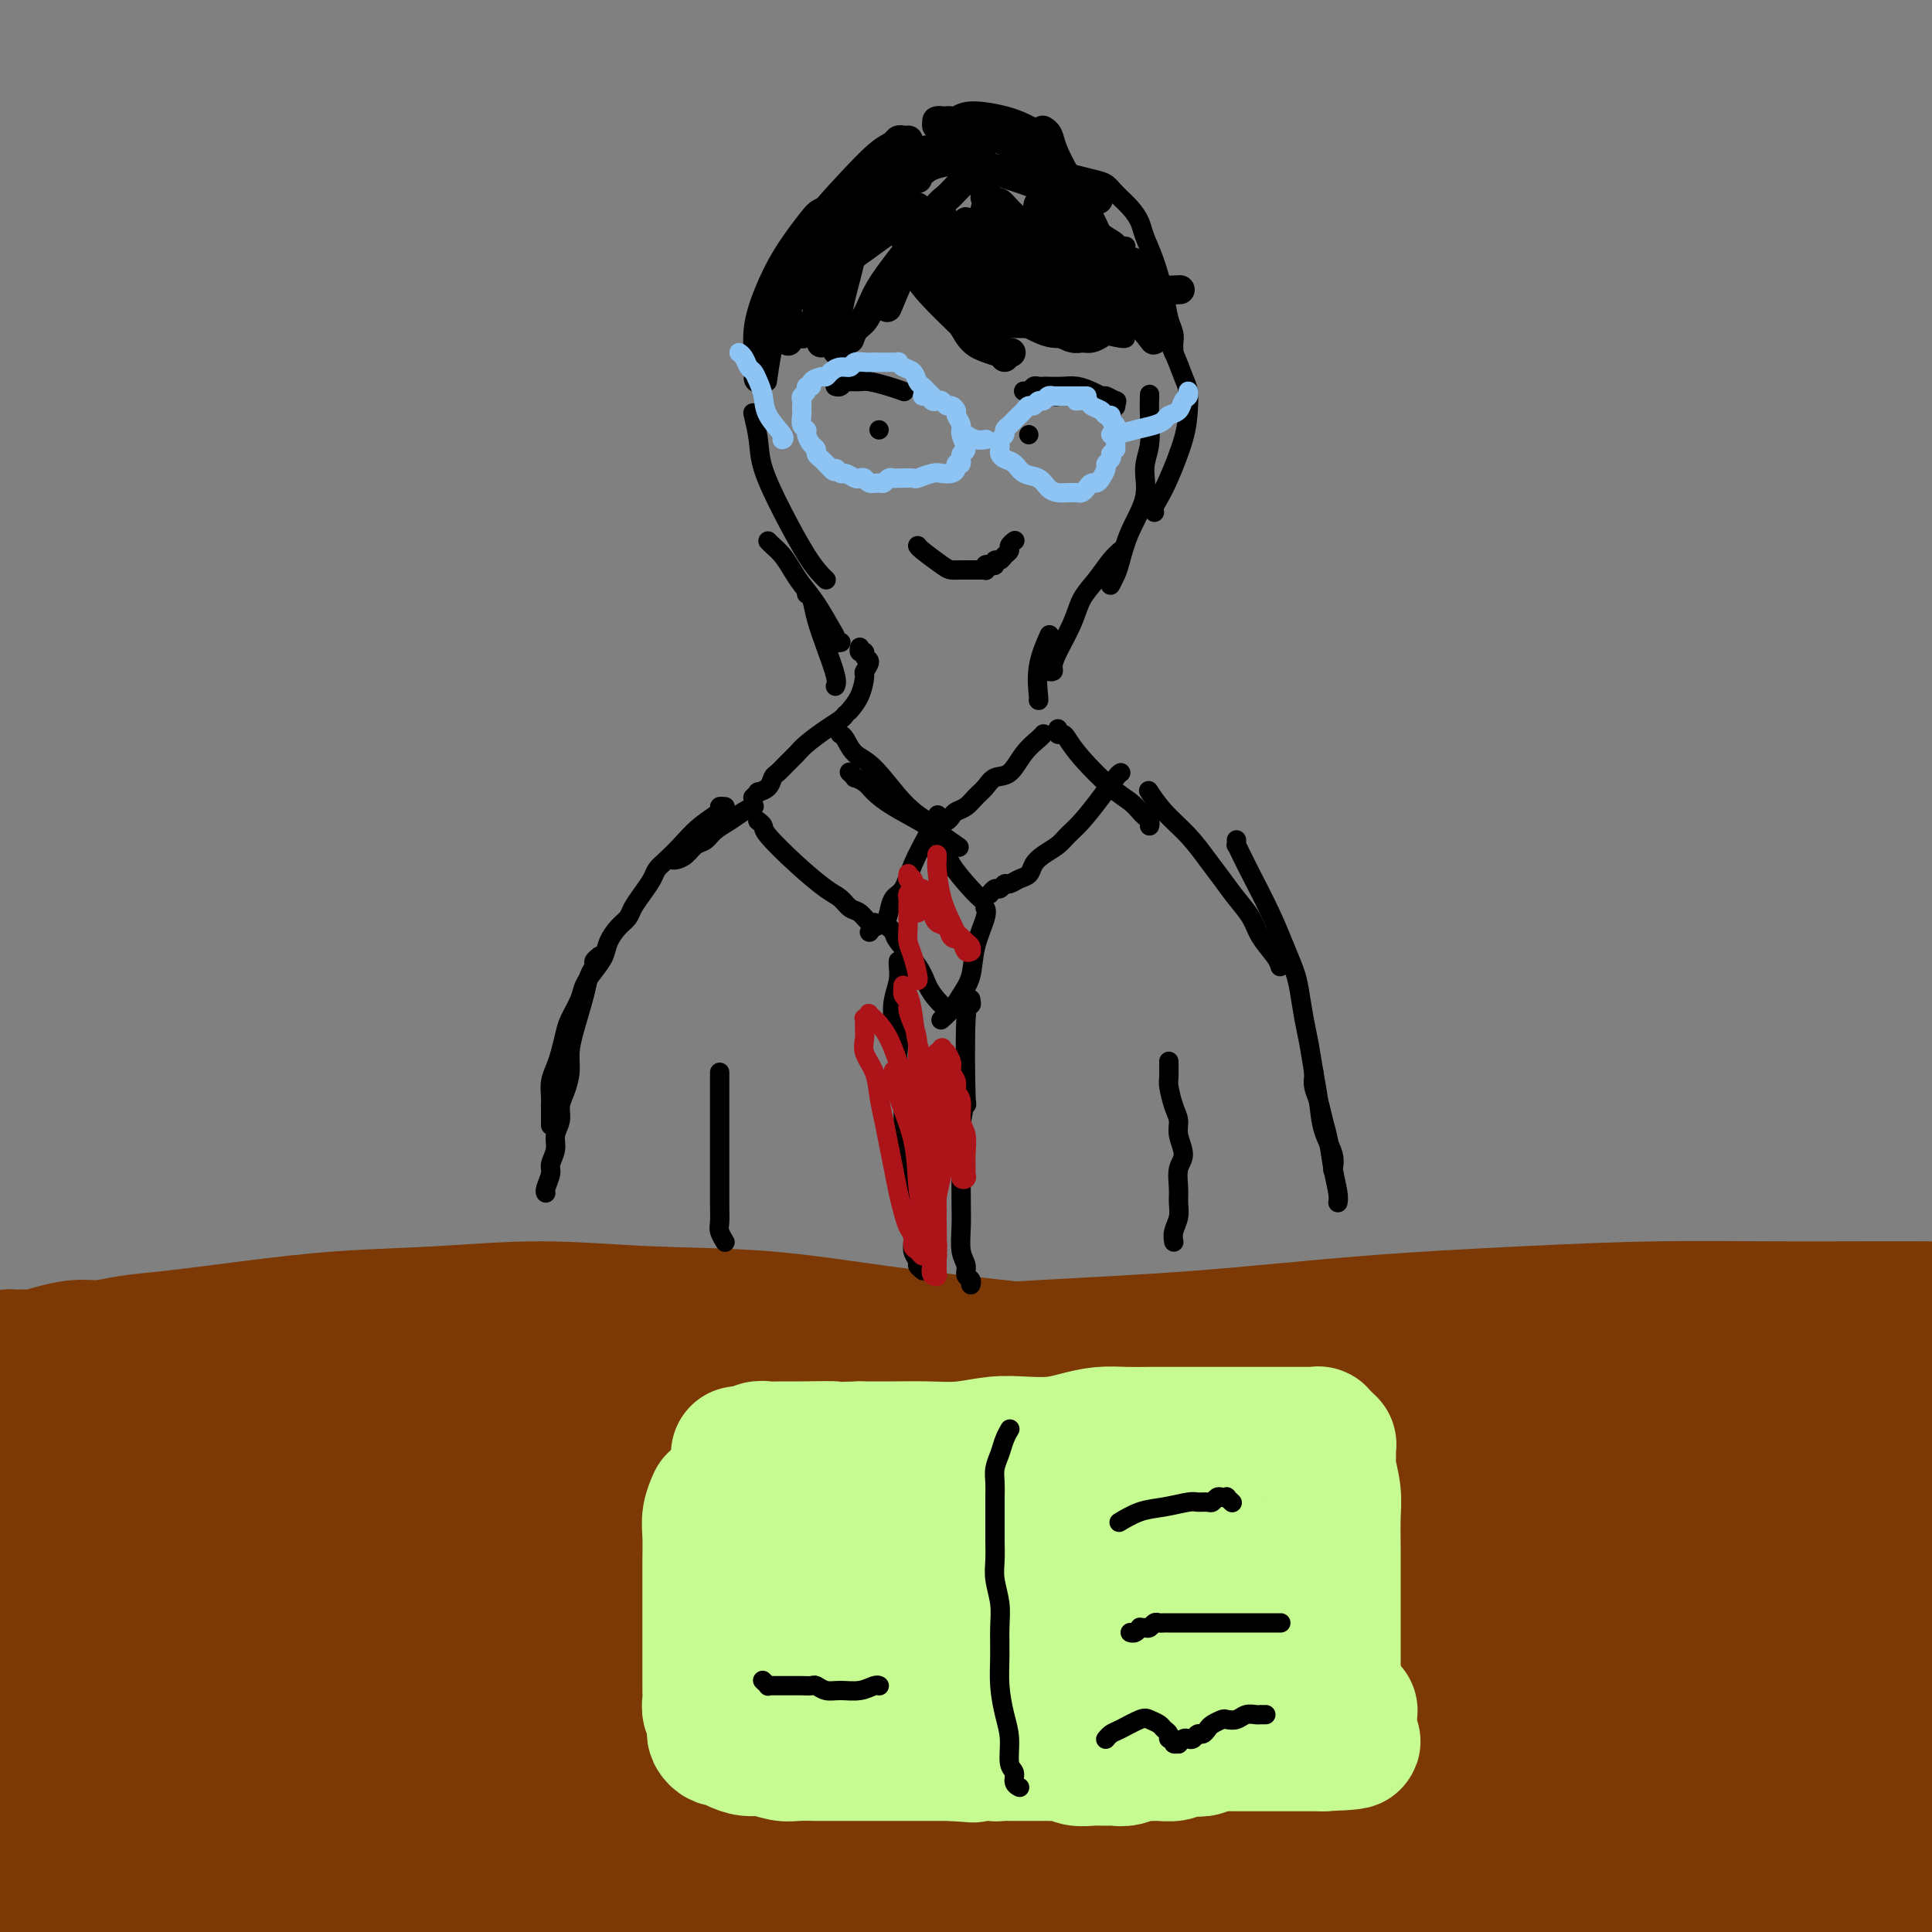 <svg viewBox='0 0 400 400' version='1.1' xmlns='http://www.w3.org/2000/svg' xmlns:xlink='http://www.w3.org/1999/xlink'><rect x="0" y="0" width="400" height="400" fill="#808080" stroke="none"/><g fill='none' stroke='rgb(124,56,5)' stroke-width='28' stroke-linecap='round' stroke-linejoin='round'><path d='M65,329c0.003,-0.001 0.006,-0.001 0,0c-0.006,0.001 -0.021,0.005 0,0c0.021,-0.005 0.079,-0.018 0,0c-0.079,0.018 -0.296,0.067 0,0c0.296,-0.067 1.104,-0.252 5,-1c3.896,-0.748 10.878,-2.060 20,-3c9.122,-0.940 20.382,-1.506 31,-2c10.618,-0.494 20.592,-0.914 31,-1c10.408,-0.086 21.248,0.162 33,0c11.752,-0.162 24.414,-0.733 37,-1c12.586,-0.267 25.095,-0.229 38,0c12.905,0.229 26.205,0.650 39,1c12.795,0.350 25.083,0.631 36,1c10.917,0.369 20.463,0.827 28,1c7.537,0.173 13.067,0.061 18,0c4.933,-0.061 9.271,-0.073 13,0c3.729,0.073 6.848,0.230 9,0c2.152,-0.230 3.335,-0.846 4,-1c0.665,-0.154 0.810,0.154 1,0c0.190,-0.154 0.423,-0.770 0,-1c-0.423,-0.230 -1.504,-0.075 -2,0c-0.496,0.075 -0.409,0.070 -1,0c-0.591,-0.070 -1.862,-0.206 -3,0c-1.138,0.206 -2.143,0.754 -3,1c-0.857,0.246 -1.567,0.190 -4,0c-2.433,-0.190 -6.589,-0.512 -13,-1c-6.411,-0.488 -15.077,-1.141 -25,-2c-9.923,-0.859 -21.103,-1.924 -31,-3c-9.897,-1.076 -18.511,-2.162 -28,-3c-9.489,-0.838 -19.854,-1.428 -30,-2c-10.146,-0.572 -20.074,-1.125 -30,-2c-9.926,-0.875 -19.851,-2.073 -30,-3c-10.149,-0.927 -20.520,-1.584 -31,-2c-10.480,-0.416 -21.067,-0.592 -31,-1c-9.933,-0.408 -19.213,-1.048 -28,-1c-8.787,0.048 -17.081,0.783 -25,1c-7.919,0.217 -15.462,-0.086 -22,0c-6.538,0.086 -12.070,0.559 -17,1c-4.930,0.441 -9.256,0.850 -13,1c-3.744,0.150 -6.905,0.040 -9,0c-2.095,-0.040 -3.125,-0.011 -4,0c-0.875,0.011 -1.596,0.003 -2,0c-0.404,-0.003 -0.490,-0.001 -1,0c-0.510,0.001 -1.445,0.000 -2,0c-0.555,-0.000 -0.730,-0.000 -1,0c-0.270,0.000 -0.635,0.000 -1,0'/><path d='M21,306c-24.133,0.155 -6.467,0.041 0,0c6.467,-0.041 1.733,-0.010 0,0c-1.733,0.010 -0.465,-0.000 0,0c0.465,0.000 0.128,0.011 0,0c-0.128,-0.011 -0.048,-0.045 0,0c0.048,0.045 0.063,0.168 0,0c-0.063,-0.168 -0.205,-0.626 0,-1c0.205,-0.374 0.755,-0.662 3,-1c2.245,-0.338 6.184,-0.724 12,-1c5.816,-0.276 13.510,-0.440 22,-1c8.490,-0.560 17.777,-1.516 28,-2c10.223,-0.484 21.381,-0.497 33,0c11.619,0.497 23.699,1.505 36,2c12.301,0.495 24.824,0.477 38,1c13.176,0.523 27.005,1.589 41,3c13.995,1.411 28.156,3.168 42,5c13.844,1.832 27.372,3.737 40,6c12.628,2.263 24.356,4.882 35,7c10.644,2.118 20.205,3.734 28,5c7.795,1.266 13.823,2.181 19,3c5.177,0.819 9.502,1.540 12,2c2.498,0.460 3.170,0.659 4,1c0.830,0.341 1.817,0.826 2,1c0.183,0.174 -0.437,0.038 -1,0c-0.563,-0.038 -1.070,0.022 -2,0c-0.930,-0.022 -2.283,-0.127 -5,0c-2.717,0.127 -6.797,0.486 -14,0c-7.203,-0.486 -17.530,-1.816 -29,-3c-11.470,-1.184 -24.084,-2.223 -37,-3c-12.916,-0.777 -26.133,-1.292 -39,-2c-12.867,-0.708 -25.384,-1.607 -38,-2c-12.616,-0.393 -25.331,-0.278 -38,0c-12.669,0.278 -25.292,0.721 -38,1c-12.708,0.279 -25.501,0.396 -38,1c-12.499,0.604 -24.705,1.694 -36,3c-11.295,1.306 -21.680,2.826 -31,4c-9.320,1.174 -17.574,2.001 -24,3c-6.426,0.999 -11.024,2.168 -14,3c-2.976,0.832 -4.331,1.326 -6,2c-1.669,0.674 -3.652,1.527 -5,2c-1.348,0.473 -2.060,0.566 -3,1c-0.940,0.434 -2.108,1.209 -3,2c-0.892,0.791 -1.509,1.598 -2,2c-0.491,0.402 -0.854,0.401 0,1c0.854,0.599 2.927,1.800 5,3'/><path d='M18,354c4.617,1.022 13.661,1.576 24,2c10.339,0.424 21.975,0.717 35,1c13.025,0.283 27.441,0.557 43,1c15.559,0.443 32.263,1.056 49,2c16.737,0.944 33.507,2.218 51,4c17.493,1.782 35.711,4.073 54,7c18.289,2.927 36.651,6.490 54,10c17.349,3.510 33.685,6.968 48,11c14.315,4.032 26.607,8.638 36,12c9.393,3.362 15.885,5.481 20,7c4.115,1.519 5.851,2.437 9,4c3.149,1.563 7.709,3.772 10,5c2.291,1.228 2.311,1.477 3,2c0.689,0.523 2.046,1.322 3,2c0.954,0.678 1.506,1.236 1,1c-0.506,-0.236 -2.069,-1.267 -9,-4c-6.931,-2.733 -19.231,-7.167 -31,-11c-11.769,-3.833 -23.006,-7.064 -34,-10c-10.994,-2.936 -21.744,-5.579 -33,-8c-11.256,-2.421 -23.016,-4.622 -35,-7c-11.984,-2.378 -24.190,-4.934 -37,-7c-12.810,-2.066 -26.224,-3.643 -40,-5c-13.776,-1.357 -27.913,-2.493 -42,-3c-14.087,-0.507 -28.124,-0.383 -42,0c-13.876,0.383 -27.590,1.026 -41,2c-13.410,0.974 -26.516,2.280 -38,4c-11.484,1.720 -21.345,3.854 -29,5c-7.655,1.146 -13.104,1.305 -17,2c-3.896,0.695 -6.239,1.926 -9,3c-2.761,1.074 -5.938,1.990 -9,3c-3.062,1.010 -6.007,2.113 -8,3c-1.993,0.887 -3.034,1.559 -4,2c-0.966,0.441 -1.855,0.651 -2,1c-0.145,0.349 0.456,0.838 1,1c0.544,0.162 1.032,-0.004 2,0c0.968,0.004 2.414,0.176 8,0c5.586,-0.176 15.310,-0.702 28,-1c12.690,-0.298 28.346,-0.368 43,0c14.654,0.368 28.306,1.173 43,2c14.694,0.827 30.429,1.676 46,3c15.571,1.324 30.978,3.123 46,5c15.022,1.877 29.661,3.832 44,6c14.339,2.168 28.380,4.550 41,7c12.620,2.450 23.821,4.967 34,7c10.179,2.033 19.337,3.581 27,5c7.663,1.419 13.832,2.710 20,4'/><path d='M381,434c21.257,3.950 13.398,2.326 11,2c-2.398,-0.326 0.665,0.646 2,1c1.335,0.354 0.941,0.089 1,0c0.059,-0.089 0.571,-0.002 0,0c-0.571,0.002 -2.223,-0.081 -6,-1c-3.777,-0.919 -9.678,-2.674 -18,-5c-8.322,-2.326 -19.064,-5.224 -30,-8c-10.936,-2.776 -22.066,-5.429 -34,-8c-11.934,-2.571 -24.670,-5.059 -37,-7c-12.330,-1.941 -24.252,-3.334 -37,-5c-12.748,-1.666 -26.321,-3.606 -40,-5c-13.679,-1.394 -27.465,-2.244 -41,-3c-13.535,-0.756 -26.820,-1.419 -39,-2c-12.180,-0.581 -23.255,-1.080 -34,-1c-10.745,0.080 -21.158,0.738 -29,1c-7.842,0.262 -13.112,0.126 -17,0c-3.888,-0.126 -6.393,-0.244 -9,0c-2.607,0.244 -5.314,0.850 -7,1c-1.686,0.150 -2.351,-0.156 -4,0c-1.649,0.156 -4.283,0.774 -6,1c-1.717,0.226 -2.516,0.062 -3,0c-0.484,-0.062 -0.651,-0.021 -1,0c-0.349,0.021 -0.878,0.020 -1,0c-0.122,-0.020 0.162,-0.061 0,0c-0.162,0.061 -0.772,0.224 -1,0c-0.228,-0.224 -0.075,-0.834 0,-1c0.075,-0.166 0.073,0.111 0,0c-0.073,-0.111 -0.217,-0.609 0,-1c0.217,-0.391 0.794,-0.674 1,-1c0.206,-0.326 0.041,-0.693 0,-1c-0.041,-0.307 0.040,-0.553 0,-1c-0.040,-0.447 -0.203,-1.096 0,-2c0.203,-0.904 0.771,-2.064 1,-3c0.229,-0.936 0.118,-1.647 0,-3c-0.118,-1.353 -0.242,-3.347 0,-5c0.242,-1.653 0.849,-2.965 1,-5c0.151,-2.035 -0.156,-4.794 0,-7c0.156,-2.206 0.774,-3.860 1,-6c0.226,-2.140 0.061,-4.766 0,-7c-0.061,-2.234 -0.016,-4.075 0,-6c0.016,-1.925 0.004,-3.934 0,-5c-0.004,-1.066 -0.001,-1.189 0,-2c0.001,-0.811 0.000,-2.310 0,-3c-0.000,-0.690 -0.000,-0.570 0,-1c0.000,-0.430 0.000,-1.408 0,-2c-0.000,-0.592 -0.000,-0.796 0,-1'/><path d='M5,332c0.620,-9.746 0.169,-2.612 0,0c-0.169,2.612 -0.056,0.700 0,0c0.056,-0.700 0.056,-0.190 0,0c-0.056,0.190 -0.167,0.058 0,0c0.167,-0.058 0.613,-0.044 1,0c0.387,0.044 0.715,0.116 1,0c0.285,-0.116 0.528,-0.421 6,-1c5.472,-0.579 16.175,-1.433 30,-2c13.825,-0.567 30.774,-0.848 46,-1c15.226,-0.152 28.731,-0.176 43,0c14.269,0.176 29.304,0.552 45,1c15.696,0.448 32.053,0.967 49,2c16.947,1.033 34.482,2.581 52,4c17.518,1.419 35.018,2.710 51,4c15.982,1.290 30.445,2.581 43,4c12.555,1.419 23.201,2.968 33,4c9.799,1.032 18.750,1.548 25,2c6.250,0.452 9.798,0.839 12,1c2.202,0.161 3.059,0.097 4,0c0.941,-0.097 1.965,-0.225 3,0c1.035,0.225 2.082,0.803 3,1c0.918,0.197 1.709,0.012 2,0c0.291,-0.012 0.083,0.148 0,0c-0.083,-0.148 -0.042,-0.606 -2,-1c-1.958,-0.394 -5.917,-0.726 -14,-2c-8.083,-1.274 -20.291,-3.490 -32,-5c-11.709,-1.510 -22.920,-2.313 -35,-3c-12.080,-0.687 -25.028,-1.257 -38,-2c-12.972,-0.743 -25.966,-1.657 -39,-2c-13.034,-0.343 -26.106,-0.114 -39,0c-12.894,0.114 -25.609,0.112 -38,0c-12.391,-0.112 -24.459,-0.335 -36,0c-11.541,0.335 -22.555,1.227 -33,2c-10.445,0.773 -20.320,1.426 -29,2c-8.680,0.574 -16.163,1.068 -22,2c-5.837,0.932 -10.027,2.303 -13,3c-2.973,0.697 -4.727,0.721 -6,1c-1.273,0.279 -2.064,0.813 -2,1c0.064,0.187 0.983,0.027 2,0c1.017,-0.027 2.130,0.080 7,0c4.870,-0.080 13.495,-0.347 25,0c11.505,0.347 25.888,1.310 41,2c15.112,0.690 30.953,1.109 47,2c16.047,0.891 32.299,2.255 48,4c15.701,1.745 30.850,3.873 46,6'/><path d='M292,361c22.099,2.179 30.347,2.626 41,4c10.653,1.374 23.710,3.675 34,5c10.290,1.325 17.814,1.675 24,2c6.186,0.325 11.036,0.624 14,1c2.964,0.376 4.044,0.829 5,1c0.956,0.171 1.787,0.059 2,0c0.213,-0.059 -0.194,-0.066 -1,0c-0.806,0.066 -2.011,0.204 -4,0c-1.989,-0.204 -4.761,-0.752 -11,-2c-6.239,-1.248 -15.945,-3.197 -27,-5c-11.055,-1.803 -23.458,-3.459 -36,-5c-12.542,-1.541 -25.221,-2.966 -38,-4c-12.779,-1.034 -25.656,-1.677 -38,-2c-12.344,-0.323 -24.156,-0.325 -36,0c-11.844,0.325 -23.722,0.976 -35,2c-11.278,1.024 -21.958,2.420 -32,4c-10.042,1.580 -19.448,3.345 -27,5c-7.552,1.655 -13.249,3.202 -18,5c-4.751,1.798 -8.554,3.849 -11,5c-2.446,1.151 -3.535,1.403 -4,2c-0.465,0.597 -0.305,1.538 0,2c0.305,0.462 0.755,0.446 3,1c2.245,0.554 6.284,1.678 13,3c6.716,1.322 16.109,2.841 27,4c10.891,1.159 23.278,1.957 36,3c12.722,1.043 25.778,2.330 39,3c13.222,0.670 26.612,0.722 40,1c13.388,0.278 26.776,0.780 39,1c12.224,0.220 23.286,0.157 33,0c9.714,-0.157 18.082,-0.406 24,-1c5.918,-0.594 9.388,-1.531 12,-2c2.612,-0.469 4.367,-0.471 5,-1c0.633,-0.529 0.146,-1.586 0,-2c-0.146,-0.414 0.051,-0.186 -1,-1c-1.051,-0.814 -3.348,-2.671 -9,-5c-5.652,-2.329 -14.659,-5.129 -25,-8c-10.341,-2.871 -22.015,-5.811 -35,-9c-12.985,-3.189 -27.281,-6.625 -33,-8c-5.719,-1.375 -2.859,-0.687 0,0'/><path d='M8,297c0.001,-0.002 0.002,-0.004 0,0c-0.002,0.004 -0.009,0.014 0,0c0.009,-0.014 0.032,-0.052 0,0c-0.032,0.052 -0.118,0.194 0,0c0.118,-0.194 0.440,-0.724 1,-1c0.560,-0.276 1.359,-0.298 3,-1c1.641,-0.702 4.124,-2.085 9,-3c4.876,-0.915 12.145,-1.362 19,-2c6.855,-0.638 13.294,-1.465 20,-2c6.706,-0.535 13.677,-0.776 21,-1c7.323,-0.224 14.997,-0.430 23,-1c8.003,-0.570 16.335,-1.503 25,-2c8.665,-0.497 17.664,-0.560 27,-1c9.336,-0.440 19.008,-1.259 29,-2c9.992,-0.741 20.303,-1.404 31,-2c10.697,-0.596 21.781,-1.126 33,-2c11.219,-0.874 22.574,-2.090 34,-3c11.426,-0.910 22.923,-1.512 33,-2c10.077,-0.488 18.735,-0.863 27,-1c8.265,-0.137 16.136,-0.038 23,0c6.864,0.038 12.722,0.014 18,0c5.278,-0.014 9.978,-0.018 14,0c4.022,0.018 7.366,0.057 10,0c2.634,-0.057 4.558,-0.211 6,0c1.442,0.211 2.401,0.789 3,1c0.599,0.211 0.837,0.057 1,0c0.163,-0.057 0.250,-0.016 0,0c-0.250,0.016 -0.838,0.008 -1,0c-0.162,-0.008 0.101,-0.016 0,0c-0.101,0.016 -0.567,0.057 -1,0c-0.433,-0.057 -0.833,-0.212 -1,0c-0.167,0.212 -0.101,0.793 0,1c0.101,0.207 0.238,0.042 0,0c-0.238,-0.042 -0.852,0.041 -1,0c-0.148,-0.041 0.168,-0.204 0,0c-0.168,0.204 -0.822,0.775 -1,1c-0.178,0.225 0.118,0.103 0,0c-0.118,-0.103 -0.652,-0.186 -1,0c-0.348,0.186 -0.510,0.641 -1,1c-0.490,0.359 -1.306,0.622 -2,1c-0.694,0.378 -1.264,0.871 -2,1c-0.736,0.129 -1.639,-0.106 -4,0c-2.361,0.106 -6.181,0.553 -10,1'/><path d='M393,278c-6.011,0.867 -9.037,0.035 -14,0c-4.963,-0.035 -11.862,0.727 -15,1c-3.138,0.273 -2.514,0.058 -7,0c-4.486,-0.058 -14.083,0.041 -21,0c-6.917,-0.041 -11.153,-0.222 -16,0c-4.847,0.222 -10.304,0.848 -16,1c-5.696,0.152 -11.630,-0.169 -17,0c-5.370,0.169 -10.175,0.830 -15,1c-4.825,0.170 -9.670,-0.151 -14,0c-4.330,0.151 -8.143,0.772 -12,1c-3.857,0.228 -7.756,0.061 -11,0c-3.244,-0.061 -5.833,-0.017 -8,0c-2.167,0.017 -3.912,0.005 -5,0c-1.088,-0.005 -1.518,-0.004 -2,0c-0.482,0.004 -1.017,0.012 -1,0c0.017,-0.012 0.587,-0.042 1,0c0.413,0.042 0.670,0.157 1,0c0.330,-0.157 0.734,-0.586 2,-1c1.266,-0.414 3.393,-0.813 6,-1c2.607,-0.187 5.694,-0.161 11,0c5.306,0.161 12.832,0.456 21,1c8.168,0.544 16.978,1.338 26,2c9.022,0.662 18.257,1.193 27,2c8.743,0.807 16.995,1.890 25,3c8.005,1.110 15.762,2.248 23,3c7.238,0.752 13.957,1.120 20,2c6.043,0.880 11.410,2.273 16,3c4.590,0.727 8.403,0.787 11,1c2.597,0.213 3.976,0.578 5,1c1.024,0.422 1.691,0.902 2,1c0.309,0.098 0.260,-0.184 0,0c-0.260,0.184 -0.730,0.834 -1,1c-0.270,0.166 -0.341,-0.154 -1,0c-0.659,0.154 -1.905,0.781 -3,1c-1.095,0.219 -2.037,0.032 -4,0c-1.963,-0.032 -4.946,0.093 -10,0c-5.054,-0.093 -12.179,-0.404 -20,-1c-7.821,-0.596 -16.339,-1.476 -25,-2c-8.661,-0.524 -17.464,-0.691 -26,-1c-8.536,-0.309 -16.803,-0.759 -25,-1c-8.197,-0.241 -16.324,-0.272 -24,0c-7.676,0.272 -14.902,0.846 -22,1c-7.098,0.154 -14.067,-0.113 -20,0c-5.933,0.113 -10.828,0.607 -15,1c-4.172,0.393 -7.621,0.684 -10,1c-2.379,0.316 -3.690,0.658 -5,1'/><path d='M205,300c-15.493,0.620 -6.227,0.168 -3,0c3.227,-0.168 0.415,-0.054 0,0c-0.415,0.054 1.568,0.048 3,0c1.432,-0.048 2.312,-0.137 6,0c3.688,0.137 10.183,0.498 19,1c8.817,0.502 19.956,1.143 32,2c12.044,0.857 24.991,1.931 37,3c12.009,1.069 23.078,2.132 33,3c9.922,0.868 18.697,1.539 26,2c7.303,0.461 13.134,0.712 18,1c4.866,0.288 8.766,0.613 12,1c3.234,0.387 5.801,0.837 7,1c1.199,0.163 1.029,0.040 1,0c-0.029,-0.040 0.082,0.003 0,0c-0.082,-0.003 -0.357,-0.053 -1,0c-0.643,0.053 -1.656,0.210 -3,0c-1.344,-0.210 -3.020,-0.786 -7,-2c-3.980,-1.214 -10.262,-3.065 -18,-5c-7.738,-1.935 -16.930,-3.953 -26,-6c-9.070,-2.047 -18.016,-4.123 -27,-6c-8.984,-1.877 -18.005,-3.555 -27,-5c-8.995,-1.445 -17.965,-2.657 -27,-4c-9.035,-1.343 -18.135,-2.818 -27,-4c-8.865,-1.182 -17.494,-2.073 -26,-3c-8.506,-0.927 -16.887,-1.891 -25,-3c-8.113,-1.109 -15.956,-2.361 -24,-3c-8.044,-0.639 -16.289,-0.663 -24,-1c-7.711,-0.337 -14.888,-0.987 -22,-1c-7.112,-0.013 -14.158,0.612 -21,1c-6.842,0.388 -13.480,0.539 -20,1c-6.520,0.461 -12.920,1.233 -19,2c-6.080,0.767 -11.838,1.529 -16,2c-4.162,0.471 -6.729,0.651 -9,1c-2.271,0.349 -4.246,0.868 -6,1c-1.754,0.132 -3.286,-0.123 -5,0c-1.714,0.123 -3.611,0.626 -5,1c-1.389,0.374 -2.271,0.621 -3,1c-0.729,0.379 -1.305,0.890 -2,1c-0.695,0.110 -1.511,-0.181 -2,0c-0.489,0.181 -0.653,0.833 -1,1c-0.347,0.167 -0.878,-0.151 -1,0c-0.122,0.151 0.163,0.773 0,1c-0.163,0.227 -0.776,0.061 -1,0c-0.224,-0.061 -0.060,-0.016 0,0c0.060,0.016 0.017,0.005 0,0c-0.017,-0.005 -0.009,-0.002 0,0'/><path d='M1,284c-2.321,0.772 -0.622,0.203 0,0c0.622,-0.203 0.167,-0.041 0,0c-0.167,0.041 -0.044,-0.041 0,0c0.044,0.041 0.011,0.203 0,0c-0.011,-0.203 0.001,-0.773 0,-1c-0.001,-0.227 -0.014,-0.112 0,0c0.014,0.112 0.056,0.222 0,0c-0.056,-0.222 -0.209,-0.777 0,-1c0.209,-0.223 0.780,-0.113 1,0c0.220,0.113 0.088,0.228 0,0c-0.088,-0.228 -0.131,-0.801 0,-1c0.131,-0.199 0.436,-0.025 1,0c0.564,0.025 1.387,-0.101 2,0c0.613,0.101 1.018,0.427 2,1c0.982,0.573 2.543,1.391 7,3c4.457,1.609 11.812,4.007 21,6c9.188,1.993 20.209,3.581 31,5c10.791,1.419 21.353,2.670 32,4c10.647,1.330 21.378,2.738 32,4c10.622,1.262 21.136,2.379 31,4c9.864,1.621 19.080,3.746 28,6c8.920,2.254 17.546,4.636 25,7c7.454,2.364 13.736,4.709 19,7c5.264,2.291 9.510,4.529 13,7c3.490,2.471 6.223,5.176 8,7c1.777,1.824 2.599,2.769 3,4c0.401,1.231 0.382,2.750 0,4c-0.382,1.250 -1.126,2.233 -3,3c-1.874,0.767 -4.876,1.319 -10,2c-5.124,0.681 -12.368,1.493 -21,2c-8.632,0.507 -18.651,0.711 -29,1c-10.349,0.289 -21.027,0.665 -32,1c-10.973,0.335 -22.240,0.629 -33,1c-10.760,0.371 -21.012,0.817 -32,1c-10.988,0.183 -22.712,0.102 -32,0c-9.288,-0.102 -16.141,-0.223 -21,0c-4.859,0.223 -7.723,0.792 -11,1c-3.277,0.208 -6.965,0.056 -10,0c-3.035,-0.056 -5.415,-0.015 -8,0c-2.585,0.015 -5.373,0.004 -7,0c-1.627,-0.004 -2.092,-0.001 -3,0c-0.908,0.001 -2.259,0.000 -3,0c-0.741,-0.000 -0.870,-0.000 -1,0'/><path d='M1,362c-34.570,0.821 -9.995,0.374 -1,0c8.995,-0.374 2.411,-0.674 0,-1c-2.411,-0.326 -0.647,-0.679 0,-1c0.647,-0.321 0.177,-0.612 0,-1c-0.177,-0.388 -0.062,-0.874 0,-1c0.062,-0.126 0.069,0.107 0,0c-0.069,-0.107 -0.214,-0.554 0,-1c0.214,-0.446 0.788,-0.890 1,-1c0.212,-0.110 0.060,0.113 0,0c-0.060,-0.113 -0.030,-0.564 0,-1c0.030,-0.436 0.060,-0.859 0,-1c-0.060,-0.141 -0.208,0.001 0,-1c0.208,-1.001 0.774,-3.143 1,-4c0.226,-0.857 0.113,-0.428 0,0'/><path d='M11,304c0.000,-0.002 0.000,-0.003 0,0c-0.000,0.003 -0.000,0.012 0,0c0.000,-0.012 0.001,-0.044 0,0c-0.001,0.044 -0.004,0.163 0,0c0.004,-0.163 0.015,-0.607 0,-1c-0.015,-0.393 -0.056,-0.735 0,-1c0.056,-0.265 0.207,-0.452 0,-1c-0.207,-0.548 -0.773,-1.456 -1,-2c-0.227,-0.544 -0.113,-0.723 0,-1c0.113,-0.277 0.227,-0.653 0,-1c-0.227,-0.347 -0.794,-0.666 -1,-1c-0.206,-0.334 -0.051,-0.682 0,-1c0.051,-0.318 -0.001,-0.606 0,-1c0.001,-0.394 0.056,-0.893 0,-1c-0.056,-0.107 -0.223,0.178 0,0c0.223,-0.178 0.834,-0.819 1,-1c0.166,-0.181 -0.115,0.100 0,0c0.115,-0.100 0.626,-0.579 1,-1c0.374,-0.421 0.612,-0.785 1,-1c0.388,-0.215 0.927,-0.282 3,-1c2.073,-0.718 5.681,-2.088 11,-3c5.319,-0.912 12.351,-1.365 19,-2c6.649,-0.635 12.917,-1.453 19,-2c6.083,-0.547 11.982,-0.823 18,-1c6.018,-0.177 12.156,-0.255 18,0c5.844,0.255 11.394,0.842 17,1c5.606,0.158 11.269,-0.112 17,0c5.731,0.112 11.530,0.607 17,1c5.470,0.393 10.609,0.683 16,1c5.391,0.317 11.032,0.659 16,1c4.968,0.341 9.262,0.679 14,1c4.738,0.321 9.919,0.625 15,1c5.081,0.375 10.063,0.821 15,1c4.937,0.179 9.831,0.090 15,0c5.169,-0.090 10.614,-0.180 16,0c5.386,0.180 10.712,0.629 16,1c5.288,0.371 10.538,0.663 16,1c5.462,0.337 11.138,0.721 16,1c4.862,0.279 8.911,0.455 13,1c4.089,0.545 8.217,1.459 12,2c3.783,0.541 7.223,0.709 10,1c2.777,0.291 4.893,0.705 7,1c2.107,0.295 4.204,0.471 6,1c1.796,0.529 3.291,1.412 4,2c0.709,0.588 0.631,0.882 1,1c0.369,0.118 1.184,0.059 2,0'/><path d='M361,300c8.285,1.410 1.497,0.435 -1,0c-2.497,-0.435 -0.703,-0.328 0,0c0.703,0.328 0.316,0.879 0,1c-0.316,0.121 -0.561,-0.188 -1,0c-0.439,0.188 -1.071,0.874 -2,1c-0.929,0.126 -2.155,-0.307 -3,0c-0.845,0.307 -1.309,1.353 -4,2c-2.691,0.647 -7.607,0.894 -14,2c-6.393,1.106 -14.261,3.069 -22,5c-7.739,1.931 -15.347,3.830 -23,6c-7.653,2.170 -15.351,4.612 -23,7c-7.649,2.388 -15.251,4.721 -23,7c-7.749,2.279 -15.647,4.504 -24,7c-8.353,2.496 -17.162,5.263 -26,8c-8.838,2.737 -17.704,5.444 -26,8c-8.296,2.556 -16.023,4.962 -24,7c-7.977,2.038 -16.205,3.708 -24,5c-7.795,1.292 -15.156,2.206 -22,3c-6.844,0.794 -13.169,1.470 -19,2c-5.831,0.530 -11.166,0.916 -16,1c-4.834,0.084 -9.168,-0.132 -13,0c-3.832,0.132 -7.163,0.612 -10,1c-2.837,0.388 -5.179,0.684 -7,1c-1.821,0.316 -3.121,0.651 -4,1c-0.879,0.349 -1.335,0.712 -2,1c-0.665,0.288 -1.537,0.501 -2,1c-0.463,0.499 -0.517,1.284 -1,2c-0.483,0.716 -1.394,1.363 -2,2c-0.606,0.637 -0.906,1.263 -1,2c-0.094,0.737 0.017,1.585 0,2c-0.017,0.415 -0.163,0.397 0,1c0.163,0.603 0.636,1.828 3,3c2.364,1.172 6.620,2.291 12,3c5.380,0.709 11.885,1.010 19,1c7.115,-0.010 14.838,-0.329 23,0c8.162,0.329 16.761,1.307 26,2c9.239,0.693 19.118,1.100 28,2c8.882,0.900 16.767,2.292 25,3c8.233,0.708 16.813,0.733 24,1c7.187,0.267 12.982,0.776 18,1c5.018,0.224 9.261,0.162 12,0c2.739,-0.162 3.974,-0.425 5,-1c1.026,-0.575 1.842,-1.463 2,-2c0.158,-0.537 -0.342,-0.721 -1,-1c-0.658,-0.279 -1.474,-0.651 -3,-1c-1.526,-0.349 -3.763,-0.674 -6,-1'/><path d='M209,396c-4.132,-0.897 -9.461,-1.638 -18,-2c-8.539,-0.362 -20.287,-0.345 -31,0c-10.713,0.345 -20.390,1.018 -30,2c-9.610,0.982 -19.153,2.274 -28,4c-8.847,1.726 -16.997,3.888 -25,6c-8.003,2.112 -15.858,4.175 -19,5c-3.142,0.825 -1.571,0.413 0,0'/></g>
<g fill='none' stroke='rgb(0,0,0)' stroke-width='4' stroke-linecap='round' stroke-linejoin='round'><path d='M174,152c-0.000,-0.000 -0.001,-0.000 0,0c0.001,0.000 0.003,0.001 0,0c-0.003,-0.001 -0.010,-0.004 0,0c0.010,0.004 0.037,0.017 0,0c-0.037,-0.017 -0.139,-0.063 0,0c0.139,0.063 0.520,0.234 1,1c0.480,0.766 1.061,2.128 2,3c0.939,0.872 2.238,1.253 4,3c1.762,1.747 3.988,4.860 6,7c2.012,2.140 3.811,3.307 5,4c1.189,0.693 1.768,0.912 2,1c0.232,0.088 0.116,0.044 0,0'/><path d='M176,160c-0.127,-0.118 -0.253,-0.237 0,0c0.253,0.237 0.886,0.828 1,1c0.114,0.172 -0.293,-0.076 0,0c0.293,0.076 1.284,0.476 2,1c0.716,0.524 1.156,1.171 2,2c0.844,0.829 2.092,1.841 4,3c1.908,1.159 4.475,2.466 7,4c2.525,1.534 5.007,3.295 6,4c0.993,0.705 0.496,0.352 0,0'/><path d='M216,152c0.003,-0.004 0.006,-0.008 0,0c-0.006,0.008 -0.021,0.027 0,0c0.021,-0.027 0.077,-0.100 0,0c-0.077,0.100 -0.285,0.373 -1,1c-0.715,0.627 -1.935,1.610 -3,3c-1.065,1.390 -1.976,3.188 -3,4c-1.024,0.812 -2.162,0.637 -3,1c-0.838,0.363 -1.376,1.263 -2,2c-0.624,0.737 -1.333,1.312 -2,2c-0.667,0.688 -1.293,1.491 -2,2c-0.707,0.509 -1.496,0.725 -2,1c-0.504,0.275 -0.723,0.610 -1,1c-0.277,0.390 -0.613,0.836 -1,1c-0.387,0.164 -0.825,0.047 -1,0c-0.175,-0.047 -0.088,-0.023 0,0'/><path d='M219,151c-0.000,0.002 -0.001,0.004 0,0c0.001,-0.004 0.003,-0.016 0,0c-0.003,0.016 -0.013,0.058 0,0c0.013,-0.058 0.048,-0.216 0,0c-0.048,0.216 -0.180,0.806 0,1c0.180,0.194 0.670,-0.009 1,0c0.330,0.009 0.498,0.230 1,1c0.502,0.770 1.339,2.090 3,4c1.661,1.910 4.148,4.409 6,6c1.852,1.591 3.071,2.272 4,3c0.929,0.728 1.569,1.502 2,2c0.431,0.498 0.651,0.721 1,1c0.349,0.279 0.825,0.614 1,1c0.175,0.386 0.050,0.825 0,1c-0.050,0.175 -0.025,0.088 0,0'/><path d='M232,160c-0.001,0.001 -0.002,0.001 0,0c0.002,-0.001 0.007,-0.004 0,0c-0.007,0.004 -0.024,0.013 0,0c0.024,-0.013 0.091,-0.050 0,0c-0.091,0.050 -0.341,0.187 -1,1c-0.659,0.813 -1.727,2.301 -3,4c-1.273,1.699 -2.751,3.610 -4,5c-1.249,1.390 -2.270,2.260 -3,3c-0.730,0.740 -1.168,1.350 -2,2c-0.832,0.650 -2.058,1.341 -3,2c-0.942,0.659 -1.600,1.286 -2,2c-0.400,0.714 -0.541,1.516 -1,2c-0.459,0.484 -1.236,0.651 -2,1c-0.764,0.349 -1.515,0.882 -2,1c-0.485,0.118 -0.704,-0.179 -1,0c-0.296,0.179 -0.668,0.832 -1,1c-0.332,0.168 -0.625,-0.151 -1,0c-0.375,0.151 -0.832,0.771 -1,1c-0.168,0.229 -0.048,0.065 0,0c0.048,-0.065 0.024,-0.033 0,0'/><path d='M195,172c-0.008,-0.095 -0.016,-0.190 0,0c0.016,0.190 0.056,0.667 0,1c-0.056,0.333 -0.207,0.524 0,1c0.207,0.476 0.774,1.238 1,2c0.226,0.762 0.112,1.524 1,3c0.888,1.476 2.777,3.667 4,5c1.223,1.333 1.778,1.810 2,2c0.222,0.190 0.111,0.095 0,0'/><path d='M175,148c-0.000,0.000 -0.000,0.000 0,0c0.000,-0.000 0.000,-0.001 0,0c-0.000,0.001 -0.002,0.003 0,0c0.002,-0.003 0.007,-0.010 0,0c-0.007,0.010 -0.026,0.037 0,0c0.026,-0.037 0.096,-0.137 0,0c-0.096,0.137 -0.357,0.512 -1,1c-0.643,0.488 -1.667,1.090 -3,2c-1.333,0.910 -2.973,2.127 -4,3c-1.027,0.873 -1.440,1.403 -2,2c-0.560,0.597 -1.268,1.260 -2,2c-0.732,0.740 -1.487,1.556 -2,2c-0.513,0.444 -0.782,0.515 -1,1c-0.218,0.485 -0.384,1.384 -1,2c-0.616,0.616 -1.682,0.950 -2,1c-0.318,0.050 0.111,-0.183 0,0c-0.111,0.183 -0.762,0.781 -1,1c-0.238,0.219 -0.064,0.059 0,0c0.064,-0.059 0.018,-0.017 0,0c-0.018,0.017 -0.009,0.008 0,0'/><path d='M157,170c0.000,0.000 0.000,0.000 0,0c-0.000,-0.000 -0.001,-0.001 0,0c0.001,0.001 0.004,0.003 0,0c-0.004,-0.003 -0.016,-0.012 0,0c0.016,0.012 0.060,0.046 0,0c-0.060,-0.046 -0.224,-0.170 0,0c0.224,0.170 0.837,0.636 1,1c0.163,0.364 -0.122,0.626 1,2c1.122,1.374 3.651,3.858 6,6c2.349,2.142 4.517,3.940 6,5c1.483,1.060 2.282,1.380 3,2c0.718,0.620 1.355,1.539 2,2c0.645,0.461 1.296,0.464 2,1c0.704,0.536 1.459,1.606 2,2c0.541,0.394 0.869,0.113 1,0c0.131,-0.113 0.066,-0.056 0,0'/><path d='M194,169c-0.003,0.006 -0.006,0.012 0,0c0.006,-0.012 0.020,-0.042 0,0c-0.020,0.042 -0.074,0.154 0,0c0.074,-0.154 0.276,-0.576 0,0c-0.276,0.576 -1.030,2.150 -2,4c-0.970,1.850 -2.157,3.977 -3,6c-0.843,2.023 -1.343,3.942 -2,5c-0.657,1.058 -1.472,1.254 -2,2c-0.528,0.746 -0.769,2.042 -1,3c-0.231,0.958 -0.454,1.576 -1,2c-0.546,0.424 -1.416,0.653 -2,1c-0.584,0.347 -0.881,0.814 -1,1c-0.119,0.186 -0.059,0.093 0,0'/><path d='M156,167c0.011,-0.005 0.022,-0.009 0,0c-0.022,0.009 -0.079,0.033 0,0c0.079,-0.033 0.292,-0.121 0,0c-0.292,0.121 -1.089,0.451 -2,1c-0.911,0.549 -1.934,1.316 -3,2c-1.066,0.684 -2.173,1.283 -3,2c-0.827,0.717 -1.374,1.551 -2,2c-0.626,0.449 -1.331,0.513 -2,1c-0.669,0.487 -1.303,1.399 -2,2c-0.697,0.601 -1.457,0.893 -2,1c-0.543,0.107 -0.869,0.031 -1,0c-0.131,-0.031 -0.065,-0.015 0,0'/><path d='M150,167c-0.003,-0.000 -0.005,-0.001 0,0c0.005,0.001 0.019,0.002 0,0c-0.019,-0.002 -0.069,-0.007 0,0c0.069,0.007 0.258,0.025 0,0c-0.258,-0.025 -0.965,-0.092 -1,0c-0.035,0.092 0.600,0.342 0,1c-0.600,0.658 -2.436,1.722 -4,3c-1.564,1.278 -2.855,2.768 -4,4c-1.145,1.232 -2.142,2.207 -3,3c-0.858,0.793 -1.577,1.406 -2,2c-0.423,0.594 -0.550,1.169 -1,2c-0.450,0.831 -1.224,1.916 -2,3c-0.776,1.084 -1.555,2.166 -2,3c-0.445,0.834 -0.556,1.420 -1,2c-0.444,0.580 -1.222,1.156 -2,2c-0.778,0.844 -1.555,1.957 -2,3c-0.445,1.043 -0.557,2.016 -1,3c-0.443,0.984 -1.218,1.981 -2,3c-0.782,1.019 -1.572,2.061 -2,3c-0.428,0.939 -0.496,1.773 -1,3c-0.504,1.227 -1.445,2.845 -2,4c-0.555,1.155 -0.723,1.846 -1,3c-0.277,1.154 -0.663,2.770 -1,4c-0.337,1.230 -0.626,2.074 -1,3c-0.374,0.926 -0.832,1.936 -1,3c-0.168,1.064 -0.045,2.184 0,3c0.045,0.816 0.012,1.329 0,2c-0.012,0.671 -0.003,1.499 0,2c0.003,0.501 0.001,0.673 0,1c-0.001,0.327 -0.000,0.808 0,1c0.000,0.192 0.000,0.096 0,0'/><path d='M124,198c0.009,-0.007 0.017,-0.013 0,0c-0.017,0.013 -0.060,0.047 0,0c0.060,-0.047 0.224,-0.175 0,0c-0.224,0.175 -0.837,0.654 -1,1c-0.163,0.346 0.124,0.560 0,1c-0.124,0.440 -0.659,1.107 -1,2c-0.341,0.893 -0.486,2.014 -1,4c-0.514,1.986 -1.396,4.839 -2,7c-0.604,2.161 -0.931,3.632 -1,5c-0.069,1.368 0.121,2.635 0,4c-0.121,1.365 -0.553,2.830 -1,4c-0.447,1.170 -0.908,2.047 -1,3c-0.092,0.953 0.187,1.983 0,3c-0.187,1.017 -0.838,2.020 -1,3c-0.162,0.980 0.167,1.937 0,3c-0.167,1.063 -0.829,2.232 -1,3c-0.171,0.768 0.150,1.134 0,2c-0.150,0.866 -0.771,2.233 -1,3c-0.229,0.767 -0.065,0.933 0,1c0.065,0.067 0.033,0.033 0,0'/><path d='M238,164c0.000,0.000 0.001,0.001 0,0c-0.001,-0.001 -0.002,-0.003 0,0c0.002,0.003 0.008,0.012 0,0c-0.008,-0.012 -0.029,-0.045 0,0c0.029,0.045 0.108,0.168 0,0c-0.108,-0.168 -0.402,-0.625 0,0c0.402,0.625 1.500,2.333 3,4c1.500,1.667 3.403,3.292 5,5c1.597,1.708 2.888,3.499 4,5c1.112,1.501 2.046,2.713 3,4c0.954,1.287 1.930,2.650 3,4c1.070,1.350 2.234,2.688 3,4c0.766,1.312 1.133,2.599 2,4c0.867,1.401 2.233,2.916 3,4c0.767,1.084 0.933,1.738 1,2c0.067,0.262 0.033,0.131 0,0'/><path d='M256,174c0.002,0.033 0.003,0.067 0,0c-0.003,-0.067 -0.011,-0.234 0,0c0.011,0.234 0.040,0.868 0,1c-0.040,0.132 -0.149,-0.237 0,0c0.149,0.237 0.554,1.081 1,2c0.446,0.919 0.931,1.913 2,4c1.069,2.087 2.720,5.268 4,8c1.280,2.732 2.188,5.015 3,7c0.812,1.985 1.527,3.670 2,5c0.473,1.330 0.704,2.304 1,4c0.296,1.696 0.655,4.115 1,6c0.345,1.885 0.674,3.235 1,5c0.326,1.765 0.648,3.944 1,6c0.352,2.056 0.735,3.987 1,6c0.265,2.013 0.411,4.107 1,6c0.589,1.893 1.620,3.587 2,5c0.380,1.413 0.109,2.547 0,3c-0.109,0.453 -0.054,0.227 0,0'/><path d='M272,222c0.000,-0.009 0.000,-0.018 0,0c-0.000,0.018 -0.001,0.063 0,0c0.001,-0.063 0.003,-0.233 0,0c-0.003,0.233 -0.012,0.870 0,1c0.012,0.130 0.045,-0.246 0,0c-0.045,0.246 -0.167,1.114 0,2c0.167,0.886 0.623,1.792 1,3c0.377,1.208 0.675,2.720 1,4c0.325,1.280 0.675,2.329 1,4c0.325,1.671 0.623,3.963 1,6c0.377,2.037 0.832,3.818 1,5c0.168,1.182 0.048,1.766 0,2c-0.048,0.234 -0.024,0.117 0,0'/><path d='M184,192c-0.001,-0.000 -0.001,-0.001 0,0c0.001,0.001 0.004,0.003 0,0c-0.004,-0.003 -0.015,-0.012 0,0c0.015,0.012 0.056,0.043 0,0c-0.056,-0.043 -0.209,-0.160 0,0c0.209,0.160 0.779,0.599 1,1c0.221,0.401 0.091,0.766 1,2c0.909,1.234 2.857,3.336 4,5c1.143,1.664 1.482,2.889 2,4c0.518,1.111 1.216,2.107 2,3c0.784,0.893 1.652,1.684 2,2c0.348,0.316 0.174,0.158 0,0'/><path d='M204,188c0.001,0.002 0.002,0.003 0,0c-0.002,-0.003 -0.008,-0.012 0,0c0.008,0.012 0.028,0.043 0,0c-0.028,-0.043 -0.105,-0.160 0,0c0.105,0.160 0.390,0.599 0,2c-0.390,1.401 -1.457,3.766 -2,6c-0.543,2.234 -0.563,4.336 -1,6c-0.437,1.664 -1.292,2.889 -2,4c-0.708,1.111 -1.267,2.107 -2,3c-0.733,0.893 -1.638,1.684 -2,2c-0.362,0.316 -0.181,0.158 0,0'/><path d='M186,199c0.000,-0.000 0.000,-0.000 0,0c-0.000,0.000 -0.000,0.002 0,0c0.000,-0.002 0.001,-0.006 0,0c-0.001,0.006 -0.004,0.024 0,0c0.004,-0.024 0.014,-0.088 0,0c-0.014,0.088 -0.053,0.330 0,1c0.053,0.670 0.196,1.768 0,3c-0.196,1.232 -0.733,2.597 -1,4c-0.267,1.403 -0.264,2.844 0,4c0.264,1.156 0.789,2.027 1,3c0.211,0.973 0.109,2.048 0,3c-0.109,0.952 -0.225,1.780 0,3c0.225,1.220 0.793,2.833 1,4c0.207,1.167 0.054,1.889 0,3c-0.054,1.111 -0.011,2.611 0,4c0.011,1.389 -0.012,2.667 0,4c0.012,1.333 0.060,2.720 0,4c-0.060,1.280 -0.227,2.454 0,4c0.227,1.546 0.850,3.465 1,5c0.150,1.535 -0.171,2.687 0,4c0.171,1.313 0.834,2.786 1,4c0.166,1.214 -0.165,2.168 0,3c0.165,0.832 0.828,1.543 1,2c0.172,0.457 -0.146,0.662 0,1c0.146,0.338 0.756,0.811 1,1c0.244,0.189 0.122,0.095 0,0'/><path d='M201,207c-0.002,-0.011 -0.004,-0.022 0,0c0.004,0.022 0.015,0.077 0,0c-0.015,-0.077 -0.056,-0.285 0,0c0.056,0.285 0.207,1.061 0,1c-0.207,-0.061 -0.774,-0.961 -1,3c-0.226,3.961 -0.113,12.784 0,16c0.113,3.216 0.226,0.824 0,1c-0.226,0.176 -0.792,2.919 -1,5c-0.208,2.081 -0.057,3.498 0,5c0.057,1.502 0.019,3.088 0,5c-0.019,1.912 -0.020,4.151 0,6c0.020,1.849 0.062,3.307 0,5c-0.062,1.693 -0.227,3.620 0,5c0.227,1.380 0.845,2.212 1,3c0.155,0.788 -0.154,1.531 0,2c0.154,0.469 0.772,0.665 1,1c0.228,0.335 0.065,0.810 0,1c-0.065,0.190 -0.033,0.095 0,0'/></g>
<g fill='none' stroke='rgb(173,20,25)' stroke-width='4' stroke-linecap='round' stroke-linejoin='round'><path d='M185,222c0.001,0.007 0.001,0.014 0,0c-0.001,-0.014 -0.004,-0.048 0,0c0.004,0.048 0.014,0.178 0,0c-0.014,-0.178 -0.054,-0.663 0,0c0.054,0.663 0.200,2.475 1,5c0.800,2.525 2.252,5.764 3,9c0.748,3.236 0.790,6.469 1,9c0.210,2.531 0.588,4.362 1,6c0.412,1.638 0.857,3.085 1,4c0.143,0.915 -0.017,1.300 0,2c0.017,0.700 0.211,1.716 0,2c-0.211,0.284 -0.826,-0.165 -1,0c-0.174,0.165 0.094,0.943 0,1c-0.094,0.057 -0.550,-0.606 -1,-1c-0.450,-0.394 -0.894,-0.519 -1,-1c-0.106,-0.481 0.126,-1.317 0,-2c-0.126,-0.683 -0.611,-1.213 -1,-2c-0.389,-0.787 -0.681,-1.830 -1,-3c-0.319,-1.170 -0.663,-2.468 -1,-4c-0.337,-1.532 -0.666,-3.298 -1,-5c-0.334,-1.702 -0.671,-3.340 -1,-5c-0.329,-1.660 -0.648,-3.340 -1,-5c-0.352,-1.660 -0.735,-3.298 -1,-5c-0.265,-1.702 -0.410,-3.469 -1,-5c-0.590,-1.531 -1.623,-2.827 -2,-4c-0.377,-1.173 -0.097,-2.222 0,-3c0.097,-0.778 0.012,-1.284 0,-2c-0.012,-0.716 0.048,-1.643 0,-2c-0.048,-0.357 -0.206,-0.145 0,0c0.206,0.145 0.775,0.223 1,0c0.225,-0.223 0.105,-0.746 0,-1c-0.105,-0.254 -0.194,-0.240 0,0c0.194,0.240 0.672,0.705 1,1c0.328,0.295 0.508,0.421 1,1c0.492,0.579 1.298,1.612 2,3c0.702,1.388 1.301,3.130 2,5c0.699,1.870 1.497,3.868 2,6c0.503,2.132 0.709,4.397 1,7c0.291,2.603 0.666,5.543 1,8c0.334,2.457 0.629,4.431 1,6c0.371,1.569 0.820,2.734 1,4c0.180,1.266 0.090,2.633 0,4'/><path d='M192,255c0.845,4.834 0.957,2.420 1,2c0.043,-0.420 0.015,1.155 0,2c-0.015,0.845 -0.018,0.959 0,1c0.018,0.041 0.057,0.009 0,0c-0.057,-0.009 -0.210,0.006 0,0c0.210,-0.006 0.784,-0.034 1,0c0.216,0.034 0.073,0.129 0,0c-0.073,-0.129 -0.076,-0.481 0,-1c0.076,-0.519 0.231,-1.204 0,-2c-0.231,-0.796 -0.849,-1.702 -1,-4c-0.151,-2.298 0.166,-5.988 0,-8c-0.166,-2.012 -0.814,-2.344 -1,-4c-0.186,-1.656 0.091,-4.635 0,-7c-0.091,-2.365 -0.550,-4.118 -1,-6c-0.450,-1.882 -0.890,-3.895 -1,-6c-0.110,-2.105 0.110,-4.303 0,-6c-0.110,-1.697 -0.551,-2.894 -1,-4c-0.449,-1.106 -0.906,-2.121 -1,-3c-0.094,-0.879 0.174,-1.622 0,-2c-0.174,-0.378 -0.789,-0.392 -1,-1c-0.211,-0.608 -0.016,-1.810 0,-2c0.016,-0.190 -0.147,0.632 0,1c0.147,0.368 0.602,0.283 1,1c0.398,0.717 0.737,2.237 1,4c0.263,1.763 0.449,3.768 1,6c0.551,2.232 1.468,4.690 2,7c0.532,2.310 0.678,4.473 1,7c0.322,2.527 0.819,5.419 1,8c0.181,2.581 0.045,4.851 0,7c-0.045,2.149 0.001,4.177 0,6c-0.001,1.823 -0.049,3.441 0,5c0.049,1.559 0.195,3.058 0,4c-0.195,0.942 -0.732,1.327 -1,2c-0.268,0.673 -0.268,1.635 0,2c0.268,0.365 0.804,0.133 1,0c0.196,-0.133 0.053,-0.166 0,0c-0.053,0.166 -0.015,0.531 0,0c0.015,-0.531 0.008,-1.957 0,-3c-0.008,-1.043 -0.016,-1.702 0,-3c0.016,-1.298 0.056,-3.234 0,-5c-0.056,-1.766 -0.207,-3.360 0,-5c0.207,-1.640 0.774,-3.326 1,-5c0.226,-1.674 0.113,-3.337 0,-5'/><path d='M195,238c0.308,-4.684 0.079,-3.394 0,-4c-0.079,-0.606 -0.007,-3.108 0,-5c0.007,-1.892 -0.050,-3.173 0,-4c0.050,-0.827 0.209,-1.201 0,-2c-0.209,-0.799 -0.784,-2.022 -1,-3c-0.216,-0.978 -0.072,-1.712 0,-2c0.072,-0.288 0.072,-0.131 0,0c-0.072,0.131 -0.215,0.234 0,0c0.215,-0.234 0.789,-0.807 1,-1c0.211,-0.193 0.059,-0.008 0,0c-0.059,0.008 -0.026,-0.163 0,0c0.026,0.163 0.044,0.658 0,1c-0.044,0.342 -0.152,0.529 0,1c0.152,0.471 0.563,1.225 1,2c0.437,0.775 0.901,1.572 1,3c0.099,1.428 -0.166,3.486 0,5c0.166,1.514 0.762,2.483 1,4c0.238,1.517 0.117,3.582 0,5c-0.117,1.418 -0.228,2.187 0,3c0.228,0.813 0.797,1.669 1,2c0.203,0.331 0.040,0.138 0,0c-0.040,-0.138 0.042,-0.221 0,0c-0.042,0.221 -0.208,0.745 0,1c0.208,0.255 0.789,0.241 1,0c0.211,-0.241 0.053,-0.710 0,-1c-0.053,-0.290 0.001,-0.403 0,-1c-0.001,-0.597 -0.057,-1.679 0,-3c0.057,-1.321 0.227,-2.882 0,-4c-0.227,-1.118 -0.849,-1.794 -1,-3c-0.151,-1.206 0.171,-2.941 0,-4c-0.171,-1.059 -0.834,-1.440 -1,-2c-0.166,-0.560 0.166,-1.299 0,-2c-0.166,-0.701 -0.829,-1.365 -1,-2c-0.171,-0.635 0.150,-1.242 0,-2c-0.150,-0.758 -0.772,-1.667 -1,-2c-0.228,-0.333 -0.061,-0.089 0,0c0.061,0.089 0.016,0.024 0,0c-0.016,-0.024 -0.004,-0.006 0,0c0.004,0.006 0.001,0.002 0,0c-0.001,-0.002 -0.001,-0.001 0,0'/><path d='M194,177c-0.000,-0.000 -0.000,-0.001 0,0c0.000,0.001 0.000,0.003 0,0c-0.000,-0.003 -0.001,-0.012 0,0c0.001,0.012 0.002,0.046 0,0c-0.002,-0.046 -0.008,-0.171 0,0c0.008,0.171 0.029,0.637 0,1c-0.029,0.363 -0.110,0.622 0,2c0.110,1.378 0.410,3.875 1,6c0.590,2.125 1.468,3.879 2,5c0.532,1.121 0.717,1.611 1,2c0.283,0.389 0.664,0.679 1,1c0.336,0.321 0.627,0.674 1,1c0.373,0.326 0.829,0.625 1,1c0.171,0.375 0.058,0.826 0,1c-0.058,0.174 -0.060,0.069 0,0c0.060,-0.069 0.182,-0.104 0,0c-0.182,0.104 -0.668,0.348 -1,0c-0.332,-0.348 -0.509,-1.287 -1,-2c-0.491,-0.713 -1.297,-1.200 -2,-2c-0.703,-0.800 -1.302,-1.913 -2,-3c-0.698,-1.087 -1.496,-2.149 -2,-3c-0.504,-0.851 -0.713,-1.493 -1,-2c-0.287,-0.507 -0.651,-0.879 -1,-1c-0.349,-0.121 -0.682,0.010 -1,0c-0.318,-0.010 -0.621,-0.162 -1,0c-0.379,0.162 -0.834,0.637 -1,1c-0.166,0.363 -0.042,0.612 0,1c0.042,0.388 0.001,0.913 0,2c-0.001,1.087 0.038,2.736 0,4c-0.038,1.264 -0.154,2.143 0,3c0.154,0.857 0.577,1.694 1,3c0.423,1.306 0.845,3.082 1,4c0.155,0.918 0.044,0.976 0,1c-0.044,0.024 -0.022,0.012 0,0'/><path d='M188,181c0.002,-0.010 0.004,-0.019 0,0c-0.004,0.019 -0.013,0.068 0,0c0.013,-0.068 0.048,-0.252 0,0c-0.048,0.252 -0.178,0.939 0,1c0.178,0.061 0.664,-0.505 1,0c0.336,0.505 0.520,2.082 1,3c0.480,0.918 1.254,1.176 2,2c0.746,0.824 1.462,2.214 2,3c0.538,0.786 0.897,0.969 1,1c0.103,0.031 -0.051,-0.090 0,0c0.051,0.090 0.308,0.390 1,1c0.692,0.610 1.818,1.530 2,2c0.182,0.470 -0.580,0.490 -1,0c-0.420,-0.490 -0.498,-1.490 -1,-2c-0.502,-0.510 -1.427,-0.530 -2,-1c-0.573,-0.470 -0.795,-1.390 -1,-2c-0.205,-0.610 -0.395,-0.909 -1,-1c-0.605,-0.091 -1.626,0.027 -2,0c-0.374,-0.027 -0.101,-0.200 0,0c0.101,0.200 0.029,0.771 0,1c-0.029,0.229 -0.014,0.114 0,0'/></g>
<g fill='none' stroke='rgb(0,0,0)' stroke-width='4' stroke-linecap='round' stroke-linejoin='round'><path d='M176,147c-0.014,0.016 -0.028,0.032 0,0c0.028,-0.032 0.097,-0.112 0,0c-0.097,0.112 -0.361,0.415 0,0c0.361,-0.415 1.347,-1.550 2,-3c0.653,-1.450 0.975,-3.216 1,-4c0.025,-0.784 -0.246,-0.587 0,-1c0.246,-0.413 1.008,-1.435 1,-2c-0.008,-0.565 -0.787,-0.674 -1,-1c-0.213,-0.326 0.139,-0.871 0,-1c-0.139,-0.129 -0.768,0.158 -1,0c-0.232,-0.158 -0.066,-0.759 0,-1c0.066,-0.241 0.033,-0.120 0,0'/><path d='M173,142c0.001,-0.002 0.002,-0.003 0,0c-0.002,0.003 -0.006,0.011 0,0c0.006,-0.011 0.023,-0.043 0,0c-0.023,0.043 -0.086,0.159 0,0c0.086,-0.159 0.321,-0.593 0,-2c-0.321,-1.407 -1.196,-3.789 -2,-6c-0.804,-2.211 -1.535,-4.253 -2,-6c-0.465,-1.747 -0.664,-3.201 -1,-4c-0.336,-0.799 -0.810,-0.943 -1,-1c-0.190,-0.057 -0.095,-0.029 0,0'/><path d='M174,133c0.008,-0.002 0.017,-0.003 0,0c-0.017,0.003 -0.058,0.012 0,0c0.058,-0.012 0.217,-0.043 0,0c-0.217,0.043 -0.810,0.160 -1,0c-0.190,-0.160 0.024,-0.598 0,-1c-0.024,-0.402 -0.285,-0.769 -1,-2c-0.715,-1.231 -1.883,-3.328 -3,-5c-1.117,-1.672 -2.184,-2.921 -3,-4c-0.816,-1.079 -1.382,-1.988 -2,-3c-0.618,-1.012 -1.289,-2.127 -2,-3c-0.711,-0.873 -1.461,-1.504 -2,-2c-0.539,-0.496 -0.868,-0.856 -1,-1c-0.132,-0.144 -0.066,-0.072 0,0'/><path d='M171,120c0.000,0.000 0.001,0.000 0,0c-0.001,-0.000 -0.002,-0.002 0,0c0.002,0.002 0.007,0.006 0,0c-0.007,-0.006 -0.027,-0.024 0,0c0.027,0.024 0.102,0.090 0,0c-0.102,-0.090 -0.380,-0.335 -1,-1c-0.620,-0.665 -1.581,-1.748 -3,-4c-1.419,-2.252 -3.295,-5.672 -5,-9c-1.705,-3.328 -3.241,-6.562 -4,-9c-0.759,-2.438 -0.743,-4.079 -1,-6c-0.257,-1.921 -0.788,-4.120 -1,-5c-0.212,-0.880 -0.106,-0.440 0,0'/><path d='M215,145c-0.016,-0.021 -0.032,-0.041 0,0c0.032,0.041 0.112,0.145 0,-1c-0.112,-1.145 -0.415,-3.539 0,-6c0.415,-2.461 1.547,-4.989 2,-6c0.453,-1.011 0.226,-0.506 0,0'/><path d='M217,139c-0.008,-0.001 -0.017,-0.002 0,0c0.017,0.002 0.058,0.008 0,0c-0.058,-0.008 -0.216,-0.031 0,0c0.216,0.031 0.805,0.116 1,0c0.195,-0.116 -0.006,-0.431 0,-1c0.006,-0.569 0.217,-1.391 1,-3c0.783,-1.609 2.136,-4.004 3,-6c0.864,-1.996 1.237,-3.593 2,-5c0.763,-1.407 1.916,-2.625 3,-4c1.084,-1.375 2.100,-2.909 3,-4c0.900,-1.091 1.686,-1.740 2,-2c0.314,-0.260 0.157,-0.130 0,0'/><path d='M230,121c-0.007,0.012 -0.013,0.025 0,0c0.013,-0.025 0.046,-0.086 0,0c-0.046,0.086 -0.173,0.321 0,0c0.173,-0.321 0.644,-1.197 1,-2c0.356,-0.803 0.597,-1.532 1,-3c0.403,-1.468 0.970,-3.676 2,-6c1.030,-2.324 2.525,-4.763 3,-7c0.475,-2.237 -0.069,-4.271 0,-6c0.069,-1.729 0.750,-3.154 1,-5c0.250,-1.846 0.067,-4.112 0,-6c-0.067,-1.888 -0.019,-3.396 0,-4c0.019,-0.604 0.010,-0.302 0,0'/><path d='M239,106c-0.005,-0.019 -0.011,-0.038 0,0c0.011,0.038 0.038,0.132 0,0c-0.038,-0.132 -0.140,-0.492 0,-1c0.140,-0.508 0.521,-1.165 1,-2c0.479,-0.835 1.054,-1.849 2,-4c0.946,-2.151 2.262,-5.438 3,-8c0.738,-2.562 0.896,-4.400 1,-6c0.104,-1.600 0.152,-2.962 0,-4c-0.152,-1.038 -0.503,-1.750 -1,-3c-0.497,-1.250 -1.139,-3.037 -2,-5c-0.861,-1.963 -1.942,-4.104 -3,-6c-1.058,-1.896 -2.092,-3.549 -3,-6c-0.908,-2.451 -1.688,-5.700 -2,-7c-0.312,-1.300 -0.156,-0.650 0,0'/><path d='M243,73c0.000,-0.025 0.001,-0.051 0,0c-0.001,0.051 -0.003,0.178 0,0c0.003,-0.178 0.013,-0.659 0,-1c-0.013,-0.341 -0.048,-0.540 0,-1c0.048,-0.460 0.178,-1.179 0,-2c-0.178,-0.821 -0.663,-1.742 -1,-3c-0.337,-1.258 -0.526,-2.854 -1,-5c-0.474,-2.146 -1.233,-4.844 -2,-7c-0.767,-2.156 -1.542,-3.772 -2,-5c-0.458,-1.228 -0.599,-2.069 -1,-3c-0.401,-0.931 -1.061,-1.952 -2,-3c-0.939,-1.048 -2.158,-2.123 -3,-3c-0.842,-0.877 -1.308,-1.555 -2,-2c-0.692,-0.445 -1.609,-0.658 -3,-1c-1.391,-0.342 -3.254,-0.812 -4,-1c-0.746,-0.188 -0.373,-0.094 0,0'/><path d='M227,48c0.000,0.009 0.001,0.017 0,0c-0.001,-0.017 -0.002,-0.060 0,0c0.002,0.060 0.008,0.223 0,0c-0.008,-0.223 -0.030,-0.831 0,-1c0.030,-0.169 0.111,0.100 0,0c-0.111,-0.100 -0.415,-0.568 -1,-1c-0.585,-0.432 -1.450,-0.826 -2,-1c-0.550,-0.174 -0.785,-0.126 -2,-1c-1.215,-0.874 -3.409,-2.668 -6,-4c-2.591,-1.332 -5.578,-2.200 -8,-3c-2.422,-0.800 -4.279,-1.531 -6,-2c-1.721,-0.469 -3.306,-0.675 -5,-1c-1.694,-0.325 -3.498,-0.770 -5,-1c-1.502,-0.230 -2.701,-0.247 -4,0c-1.299,0.247 -2.699,0.757 -4,1c-1.301,0.243 -2.504,0.219 -4,1c-1.496,0.781 -3.285,2.366 -4,3c-0.715,0.634 -0.358,0.317 0,0'/><path d='M187,40c0.094,0.025 0.187,0.050 0,0c-0.187,-0.050 -0.656,-0.174 -1,0c-0.344,0.174 -0.564,0.645 -1,1c-0.436,0.355 -1.089,0.593 -2,1c-0.911,0.407 -2.080,0.981 -4,2c-1.920,1.019 -4.592,2.481 -7,4c-2.408,1.519 -4.551,3.095 -6,5c-1.449,1.905 -2.203,4.140 -3,6c-0.797,1.860 -1.638,3.347 -3,6c-1.362,2.653 -3.246,6.472 -4,8c-0.754,1.528 -0.377,0.764 0,0'/><path d='M172,51c0.008,0.002 0.017,0.004 0,0c-0.017,-0.004 -0.059,-0.013 0,0c0.059,0.013 0.221,0.047 0,0c-0.221,-0.047 -0.823,-0.176 -1,0c-0.177,0.176 0.073,0.656 0,1c-0.073,0.344 -0.468,0.553 -1,1c-0.532,0.447 -1.201,1.134 -2,2c-0.799,0.866 -1.730,1.913 -3,4c-1.270,2.087 -2.880,5.216 -4,9c-1.120,3.784 -1.748,8.224 -2,10c-0.252,1.776 -0.126,0.888 0,0'/><path d='M196,44c0.014,0.404 0.027,0.807 0,1c-0.027,0.193 -0.095,0.175 0,1c0.095,0.825 0.351,2.495 1,5c0.649,2.505 1.689,5.847 3,9c1.311,3.153 2.891,6.118 4,8c1.109,1.882 1.745,2.681 2,3c0.255,0.319 0.127,0.160 0,0'/><path d='M200,45c-0.114,-0.067 -0.228,-0.134 0,0c0.228,0.134 0.799,0.470 1,1c0.201,0.530 0.033,1.253 1,3c0.967,1.747 3.068,4.517 5,7c1.932,2.483 3.694,4.679 5,6c1.306,1.321 2.154,1.766 3,2c0.846,0.234 1.689,0.255 2,0c0.311,-0.255 0.089,-0.787 0,-1c-0.089,-0.213 -0.044,-0.106 0,0'/><path d='M204,39c0.420,0.834 0.840,1.669 1,2c0.160,0.331 0.059,0.159 1,2c0.941,1.841 2.924,5.695 5,9c2.076,3.305 4.246,6.061 6,8c1.754,1.939 3.094,3.062 4,4c0.906,0.938 1.378,1.691 2,2c0.622,0.309 1.393,0.176 2,0c0.607,-0.176 1.048,-0.393 2,-1c0.952,-0.607 2.415,-1.602 3,-2c0.585,-0.398 0.293,-0.199 0,0'/><path d='M203,43c0.018,-0.071 0.036,-0.142 0,0c-0.036,0.142 -0.127,0.495 0,1c0.127,0.505 0.473,1.160 1,2c0.527,0.840 1.235,1.864 3,4c1.765,2.136 4.588,5.385 7,8c2.412,2.615 4.412,4.596 6,6c1.588,1.404 2.765,2.233 4,3c1.235,0.767 2.527,1.474 4,2c1.473,0.526 3.127,0.872 4,1c0.873,0.128 0.964,0.036 1,0c0.036,-0.036 0.018,-0.018 0,0'/><path d='M207,42c-0.008,0.017 -0.017,0.034 0,0c0.017,-0.034 0.059,-0.119 0,0c-0.059,0.119 -0.220,0.441 0,1c0.220,0.559 0.821,1.355 2,3c1.179,1.645 2.936,4.140 5,7c2.064,2.860 4.434,6.087 6,8c1.566,1.913 2.327,2.513 3,3c0.673,0.487 1.258,0.862 2,1c0.742,0.138 1.641,0.039 2,0c0.359,-0.039 0.180,-0.020 0,0'/><path d='M207,47c-0.004,0.021 -0.009,0.043 0,0c0.009,-0.043 0.031,-0.150 0,0c-0.031,0.150 -0.113,0.558 0,1c0.113,0.442 0.423,0.917 1,2c0.577,1.083 1.423,2.774 3,5c1.577,2.226 3.887,4.989 6,7c2.113,2.011 4.031,3.272 5,4c0.969,0.728 0.991,0.922 1,1c0.009,0.078 0.004,0.039 0,0'/><path d='M214,42c0.040,-0.102 0.080,-0.204 0,0c-0.080,0.204 -0.279,0.715 0,1c0.279,0.285 1.037,0.343 2,2c0.963,1.657 2.132,4.913 4,8c1.868,3.087 4.434,6.004 6,8c1.566,1.996 2.132,3.071 3,4c0.868,0.929 2.037,1.713 3,2c0.963,0.287 1.721,0.077 2,0c0.279,-0.077 0.080,-0.022 0,0c-0.080,0.022 -0.040,0.011 0,0'/><path d='M225,49c0.002,0.001 0.004,0.002 0,0c-0.004,-0.002 -0.013,-0.008 0,0c0.013,0.008 0.048,0.029 0,0c-0.048,-0.029 -0.180,-0.107 0,0c0.180,0.107 0.672,0.400 1,1c0.328,0.600 0.491,1.506 1,2c0.509,0.494 1.363,0.576 2,1c0.637,0.424 1.056,1.191 2,2c0.944,0.809 2.413,1.660 3,2c0.587,0.340 0.294,0.170 0,0'/><path d='M233,51c0.007,-0.002 0.014,-0.003 0,0c-0.014,0.003 -0.049,0.011 0,0c0.049,-0.011 0.183,-0.040 0,0c-0.183,0.040 -0.684,0.149 -1,0c-0.316,-0.149 -0.446,-0.556 -1,-1c-0.554,-0.444 -1.530,-0.924 -3,-2c-1.470,-1.076 -3.434,-2.746 -5,-4c-1.566,-1.254 -2.734,-2.090 -4,-3c-1.266,-0.910 -2.630,-1.894 -4,-3c-1.370,-1.106 -2.746,-2.335 -4,-3c-1.254,-0.665 -2.388,-0.766 -4,-1c-1.612,-0.234 -3.703,-0.602 -5,-1c-1.297,-0.398 -1.799,-0.828 -2,-1c-0.201,-0.172 -0.100,-0.086 0,0'/><path d='M224,40c0.087,0.007 0.174,0.014 0,0c-0.174,-0.014 -0.608,-0.048 -1,0c-0.392,0.048 -0.740,0.177 -1,0c-0.260,-0.177 -0.430,-0.661 -1,-1c-0.570,-0.339 -1.539,-0.533 -3,-1c-1.461,-0.467 -3.414,-1.207 -6,-2c-2.586,-0.793 -5.803,-1.638 -8,-2c-2.197,-0.362 -3.372,-0.241 -5,0c-1.628,0.241 -3.707,0.603 -5,1c-1.293,0.397 -1.798,0.828 -2,1c-0.202,0.172 -0.101,0.086 0,0'/></g>
<g fill='none' stroke='rgb(0,0,0)' stroke-width='6' stroke-linecap='round' stroke-linejoin='round'><path d='M200,37c0.008,-0.008 0.017,-0.017 0,0c-0.017,0.017 -0.059,0.059 0,0c0.059,-0.059 0.220,-0.219 0,0c-0.220,0.219 -0.820,0.819 -1,1c-0.180,0.181 0.061,-0.055 0,0c-0.061,0.055 -0.425,0.401 -1,1c-0.575,0.599 -1.361,1.450 -2,2c-0.639,0.550 -1.130,0.798 -2,2c-0.870,1.202 -2.121,3.357 -4,6c-1.879,2.643 -4.388,5.773 -6,8c-1.612,2.227 -2.327,3.550 -3,5c-0.673,1.450 -1.304,3.028 -2,4c-0.696,0.972 -1.457,1.339 -2,2c-0.543,0.661 -0.870,1.618 -1,2c-0.130,0.382 -0.065,0.191 0,0'/><path d='M190,43c-0.050,-0.125 -0.100,-0.251 0,0c0.100,0.251 0.350,0.877 0,1c-0.350,0.123 -1.298,-0.259 -2,0c-0.702,0.259 -1.157,1.158 -2,2c-0.843,0.842 -2.075,1.626 -4,3c-1.925,1.374 -4.543,3.338 -7,5c-2.457,1.662 -4.753,3.024 -6,4c-1.247,0.976 -1.445,1.568 -2,2c-0.555,0.432 -1.468,0.703 -2,1c-0.532,0.297 -0.682,0.618 -1,1c-0.318,0.382 -0.805,0.823 -1,1c-0.195,0.177 -0.097,0.088 0,0'/><path d='M190,37c-0.351,0.016 -0.702,0.032 -1,0c-0.298,-0.032 -0.542,-0.113 -1,0c-0.458,0.113 -1.129,0.419 -2,1c-0.871,0.581 -1.940,1.435 -4,3c-2.060,1.565 -5.110,3.840 -8,6c-2.890,2.160 -5.618,4.204 -7,6c-1.382,1.796 -1.417,3.343 -2,5c-0.583,1.657 -1.713,3.424 -2,5c-0.287,1.576 0.269,2.963 1,4c0.731,1.037 1.637,1.725 2,2c0.363,0.275 0.181,0.138 0,0'/><path d='M188,29c-0.023,0.002 -0.047,0.003 0,0c0.047,-0.003 0.163,-0.012 0,0c-0.163,0.012 -0.606,0.043 -1,0c-0.394,-0.043 -0.738,-0.162 -1,0c-0.262,0.162 -0.443,0.604 -1,1c-0.557,0.396 -1.491,0.744 -3,2c-1.509,1.256 -3.592,3.419 -6,6c-2.408,2.581 -5.140,5.578 -7,8c-1.860,2.422 -2.847,4.267 -4,6c-1.153,1.733 -2.472,3.352 -3,4c-0.528,0.648 -0.264,0.324 0,0'/><path d='M188,37c0.061,-0.099 0.122,-0.198 0,0c-0.122,0.198 -0.428,0.692 -1,1c-0.572,0.308 -1.410,0.431 -2,1c-0.590,0.569 -0.934,1.586 -2,3c-1.066,1.414 -2.856,3.226 -5,6c-2.144,2.774 -4.641,6.509 -6,9c-1.359,2.491 -1.580,3.739 -2,5c-0.420,1.261 -1.041,2.534 -1,4c0.041,1.466 0.742,3.126 1,4c0.258,0.874 0.074,0.964 0,1c-0.074,0.036 -0.037,0.018 0,0'/><path d='M185,37c-0.023,-0.007 -0.047,-0.014 0,0c0.047,0.014 0.163,0.047 0,0c-0.163,-0.047 -0.607,-0.176 -1,0c-0.393,0.176 -0.735,0.657 -1,1c-0.265,0.343 -0.455,0.548 -1,1c-0.545,0.452 -1.447,1.149 -3,2c-1.553,0.851 -3.757,1.854 -6,4c-2.243,2.146 -4.524,5.434 -6,8c-1.476,2.566 -2.148,4.409 -3,6c-0.852,1.591 -1.883,2.928 -2,5c-0.117,2.072 0.681,4.878 1,6c0.319,1.122 0.160,0.561 0,0'/><path d='M175,41c0.120,-0.006 0.240,-0.013 0,0c-0.240,0.013 -0.842,0.045 -1,0c-0.158,-0.045 0.126,-0.168 0,0c-0.126,0.168 -0.662,0.625 -1,1c-0.338,0.375 -0.478,0.667 -1,1c-0.522,0.333 -1.426,0.706 -2,1c-0.574,0.294 -0.819,0.510 -2,2c-1.181,1.490 -3.297,4.253 -5,7c-1.703,2.747 -2.992,5.479 -4,8c-1.008,2.521 -1.734,4.830 -2,7c-0.266,2.170 -0.072,4.200 0,6c0.072,1.800 0.020,3.372 0,4c-0.020,0.628 -0.010,0.314 0,0'/><path d='M179,46c0.120,0.021 0.240,0.042 0,0c-0.240,-0.042 -0.842,-0.148 -1,0c-0.158,0.148 0.126,0.548 0,1c-0.126,0.452 -0.662,0.954 -1,2c-0.338,1.046 -0.479,2.634 -1,5c-0.521,2.366 -1.421,5.510 -2,8c-0.579,2.490 -0.836,4.327 -1,6c-0.164,1.673 -0.237,3.181 0,4c0.237,0.819 0.782,0.948 1,1c0.218,0.052 0.109,0.026 0,0'/><path d='M193,44c0.001,0.002 0.002,0.004 0,0c-0.002,-0.004 -0.008,-0.013 0,0c0.008,0.013 0.029,0.048 0,0c-0.029,-0.048 -0.107,-0.179 0,0c0.107,0.179 0.400,0.669 0,1c-0.400,0.331 -1.491,0.503 -2,1c-0.509,0.497 -0.435,1.319 -1,3c-0.565,1.681 -1.767,4.222 -3,7c-1.233,2.778 -2.495,5.794 -3,7c-0.505,1.206 -0.252,0.603 0,0'/><path d='M199,49c-0.004,-0.041 -0.008,-0.082 0,0c0.008,0.082 0.026,0.288 0,1c-0.026,0.712 -0.098,1.932 0,3c0.098,1.068 0.366,1.985 1,4c0.634,2.015 1.634,5.128 3,8c1.366,2.872 3.099,5.504 4,7c0.901,1.496 0.972,1.856 1,2c0.028,0.144 0.014,0.072 0,0'/><path d='M193,45c0.000,-0.004 0.000,-0.008 0,0c-0.000,0.008 -0.000,0.029 0,0c0.000,-0.029 0.000,-0.107 0,0c-0.000,0.107 -0.002,0.401 0,1c0.002,0.599 0.006,1.505 0,2c-0.006,0.495 -0.021,0.580 0,2c0.021,1.420 0.080,4.174 1,7c0.920,2.826 2.702,5.724 4,8c1.298,2.276 2.111,3.930 3,5c0.889,1.070 1.855,1.557 3,2c1.145,0.443 2.470,0.841 3,1c0.530,0.159 0.265,0.080 0,0'/><path d='M189,53c0.001,-0.003 0.002,-0.006 0,0c-0.002,0.006 -0.008,0.022 0,0c0.008,-0.022 0.030,-0.083 0,0c-0.030,0.083 -0.112,0.309 0,1c0.112,0.691 0.419,1.845 1,3c0.581,1.155 1.435,2.309 3,4c1.565,1.691 3.842,3.917 6,6c2.158,2.083 4.196,4.022 6,5c1.804,0.978 3.372,0.994 4,1c0.628,0.006 0.314,0.003 0,0'/><path d='M180,37c0.040,-0.010 0.079,-0.021 0,0c-0.079,0.021 -0.277,0.072 0,0c0.277,-0.072 1.030,-0.269 2,-1c0.970,-0.731 2.159,-1.996 4,-3c1.841,-1.004 4.336,-1.747 6,-2c1.664,-0.253 2.498,-0.016 4,0c1.502,0.016 3.674,-0.188 5,0c1.326,0.188 1.808,0.768 2,1c0.192,0.232 0.096,0.116 0,0'/><path d='M194,26c-0.096,-0.033 -0.192,-0.066 0,0c0.192,0.066 0.672,0.230 1,0c0.328,-0.230 0.503,-0.854 1,-1c0.497,-0.146 1.317,0.187 2,0c0.683,-0.187 1.230,-0.894 3,-1c1.770,-0.106 4.761,0.389 7,1c2.239,0.611 3.724,1.339 5,2c1.276,0.661 2.344,1.255 3,2c0.656,0.745 0.902,1.641 1,2c0.098,0.359 0.049,0.179 0,0'/><path d='M194,25c-0.054,0.019 -0.109,0.037 0,0c0.109,-0.037 0.381,-0.130 1,0c0.619,0.130 1.585,0.484 3,1c1.415,0.516 3.280,1.193 6,2c2.720,0.807 6.295,1.744 9,3c2.705,1.256 4.539,2.832 6,4c1.461,1.168 2.547,1.930 4,3c1.453,1.070 3.272,2.449 4,3c0.728,0.551 0.364,0.276 0,0'/><path d='M216,27c-0.098,-0.055 -0.196,-0.110 0,0c0.196,0.110 0.685,0.385 1,1c0.315,0.615 0.455,1.569 1,3c0.545,1.431 1.497,3.340 3,6c1.503,2.660 3.559,6.072 5,9c1.441,2.928 2.267,5.373 3,7c0.733,1.627 1.372,2.436 2,3c0.628,0.564 1.246,0.883 2,1c0.754,0.117 1.644,0.034 2,0c0.356,-0.034 0.178,-0.017 0,0'/><path d='M212,34c0.036,0.017 0.071,0.034 0,0c-0.071,-0.034 -0.249,-0.120 0,0c0.249,0.120 0.924,0.444 2,2c1.076,1.556 2.554,4.344 5,8c2.446,3.656 5.859,8.180 8,11c2.141,2.820 3.008,3.936 4,5c0.992,1.064 2.108,2.075 3,3c0.892,0.925 1.559,1.763 2,2c0.441,0.237 0.657,-0.129 1,0c0.343,0.129 0.812,0.751 1,1c0.188,0.249 0.094,0.124 0,0'/><path d='M216,42c8.815,10.884 17.630,21.767 21,26c3.370,4.233 1.295,1.815 1,1c-0.295,-0.815 1.190,-0.027 2,0c0.810,0.027 0.946,-0.707 1,-1c0.054,-0.293 0.027,-0.147 0,0'/><path d='M203,38c0.024,0.035 0.048,0.070 0,0c-0.048,-0.070 -0.169,-0.246 0,0c0.169,0.246 0.630,0.916 1,2c0.370,1.084 0.651,2.584 2,5c1.349,2.416 3.765,5.747 6,9c2.235,3.253 4.287,6.427 6,8c1.713,1.573 3.086,1.546 4,2c0.914,0.454 1.369,1.390 2,2c0.631,0.610 1.439,0.895 2,1c0.561,0.105 0.875,0.030 1,0c0.125,-0.030 0.063,-0.015 0,0'/><path d='M200,46c0.010,-0.076 0.020,-0.152 0,0c-0.020,0.152 -0.071,0.533 0,1c0.071,0.467 0.263,1.019 1,2c0.737,0.981 2.018,2.392 4,5c1.982,2.608 4.666,6.413 7,9c2.334,2.587 4.317,3.958 6,5c1.683,1.042 3.064,1.757 4,2c0.936,0.243 1.426,0.014 2,0c0.574,-0.014 1.231,0.189 2,0c0.769,-0.189 1.648,-0.768 2,-1c0.352,-0.232 0.176,-0.116 0,0'/><path d='M190,46c-0.004,-0.013 -0.009,-0.026 0,0c0.009,0.026 0.031,0.090 0,0c-0.031,-0.090 -0.116,-0.334 0,0c0.116,0.334 0.432,1.245 1,2c0.568,0.755 1.387,1.355 3,3c1.613,1.645 4.019,4.336 7,7c2.981,2.664 6.536,5.302 9,7c2.464,1.698 3.836,2.455 5,3c1.164,0.545 2.121,0.877 3,1c0.879,0.123 1.680,0.035 2,0c0.320,-0.035 0.160,-0.018 0,0'/><path d='M181,38c0.028,0.017 0.056,0.033 0,0c-0.056,-0.033 -0.195,-0.116 0,0c0.195,0.116 0.726,0.432 1,1c0.274,0.568 0.292,1.388 1,3c0.708,1.612 2.107,4.015 4,7c1.893,2.985 4.281,6.551 6,9c1.719,2.449 2.769,3.781 4,5c1.231,1.219 2.642,2.327 4,3c1.358,0.673 2.663,0.912 4,1c1.337,0.088 2.706,0.024 4,0c1.294,-0.024 2.513,-0.007 3,0c0.487,0.007 0.244,0.003 0,0'/><path d='M204,41c0.021,0.043 0.043,0.087 0,0c-0.043,-0.087 -0.150,-0.304 0,0c0.150,0.304 0.559,1.128 1,2c0.441,0.872 0.915,1.793 3,4c2.085,2.207 5.781,5.702 9,9c3.219,3.298 5.959,6.400 8,8c2.041,1.600 3.382,1.697 5,2c1.618,0.303 3.513,0.812 5,1c1.487,0.188 2.568,0.054 3,0c0.432,-0.054 0.216,-0.027 0,0'/><path d='M205,41c0.026,0.035 0.052,0.070 0,0c-0.052,-0.070 -0.182,-0.244 0,0c0.182,0.244 0.676,0.904 1,1c0.324,0.096 0.479,-0.374 1,0c0.521,0.374 1.408,1.593 3,3c1.592,1.407 3.888,3.004 7,5c3.112,1.996 7.041,4.391 10,6c2.959,1.609 4.948,2.431 7,3c2.052,0.569 4.168,0.884 6,1c1.832,0.116 3.381,0.033 4,0c0.619,-0.033 0.310,-0.017 0,0'/><path d='M216,42c0.028,0.027 0.056,0.054 0,0c-0.056,-0.054 -0.195,-0.190 0,0c0.195,0.190 0.725,0.706 1,1c0.275,0.294 0.295,0.366 1,1c0.705,0.634 2.096,1.830 5,4c2.904,2.170 7.320,5.315 10,7c2.680,1.685 3.623,1.910 4,2c0.377,0.090 0.189,0.045 0,0'/></g>
<g fill='none' stroke='rgb(0,0,0)' stroke-width='4' stroke-linecap='round' stroke-linejoin='round'><path d='M212,81c-0.006,-0.002 -0.013,-0.004 0,0c0.013,0.004 0.045,0.015 0,0c-0.045,-0.015 -0.166,-0.057 0,0c0.166,0.057 0.620,0.211 1,0c0.380,-0.211 0.685,-0.788 1,-1c0.315,-0.212 0.639,-0.057 1,0c0.361,0.057 0.758,0.018 1,0c0.242,-0.018 0.329,-0.016 1,0c0.671,0.016 1.925,0.047 3,0c1.075,-0.047 1.972,-0.170 3,0c1.028,0.170 2.188,0.633 3,1c0.812,0.367 1.275,0.638 2,1c0.725,0.362 1.711,0.816 2,1c0.289,0.184 -0.119,0.098 0,0c0.119,-0.098 0.766,-0.207 1,0c0.234,0.207 0.055,0.731 0,1c-0.055,0.269 0.012,0.283 0,0c-0.012,-0.283 -0.105,-0.864 0,-1c0.105,-0.136 0.407,0.174 0,0c-0.407,-0.174 -1.523,-0.831 -2,-1c-0.477,-0.169 -0.317,0.151 -1,0c-0.683,-0.151 -2.210,-0.774 -3,-1c-0.790,-0.226 -0.842,-0.057 -1,0c-0.158,0.057 -0.423,0.001 -1,0c-0.577,-0.001 -1.465,0.052 -2,0c-0.535,-0.052 -0.718,-0.210 -1,0c-0.282,0.210 -0.663,0.788 -1,1c-0.337,0.212 -0.629,0.057 -1,0c-0.371,-0.057 -0.820,-0.016 -1,0c-0.180,0.016 -0.090,0.008 0,0'/><path d='M187,81c-0.000,-0.000 -0.001,-0.000 0,0c0.001,0.000 0.002,0.001 0,0c-0.002,-0.001 -0.008,-0.003 0,0c0.008,0.003 0.031,0.011 0,0c-0.031,-0.011 -0.115,-0.041 0,0c0.115,0.041 0.429,0.155 0,0c-0.429,-0.155 -1.603,-0.577 -3,-1c-1.397,-0.423 -3.018,-0.846 -4,-1c-0.982,-0.154 -1.323,-0.037 -2,0c-0.677,0.037 -1.688,-0.004 -2,0c-0.312,0.004 0.074,0.054 0,0c-0.074,-0.054 -0.608,-0.211 -1,0c-0.392,0.211 -0.641,0.788 -1,1c-0.359,0.212 -0.828,0.057 -1,0c-0.172,-0.057 -0.046,-0.015 0,0c0.046,0.015 0.012,0.004 0,0c-0.012,-0.004 -0.004,-0.001 0,0c0.004,0.001 0.002,0.001 0,0'/><path d='M182,89c0.000,0.000 0.000,0.000 0,0c0.000,0.000 0.000,0.000 0,0c0.000,-0.000 0.000,0.000 0,0c0.000,0.000 0.000,0.000 0,0c0.000,0.000 -0.000,0.000 0,0c0.000,0.000 0.000,0.000 0,0c0.000,0.000 0.000,0.000 0,0c0.000,0.000 0.000,0.000 0,0'/><path d='M213,90c0.000,0.000 0.000,0.000 0,0c0.000,0.000 0.000,0.000 0,0c-0.000,0.000 0.000,0.000 0,0c0.000,0.000 -0.000,0.000 0,0c0.000,0.000 0.000,0.000 0,0c-0.000,0.000 0.000,0.000 0,0'/><path d='M190,113c0.000,0.001 0.000,0.001 0,0c-0.000,-0.001 -0.001,-0.004 0,0c0.001,0.004 0.002,0.015 0,0c-0.002,-0.015 -0.009,-0.057 0,0c0.009,0.057 0.034,0.211 1,1c0.966,0.789 2.875,2.211 4,3c1.125,0.789 1.467,0.943 2,1c0.533,0.057 1.257,0.015 2,0c0.743,-0.015 1.506,-0.003 2,0c0.494,0.003 0.720,-0.003 1,0c0.280,0.003 0.614,0.015 1,0c0.386,-0.015 0.826,-0.055 1,0c0.174,0.055 0.084,0.207 0,0c-0.084,-0.207 -0.163,-0.773 0,-1c0.163,-0.227 0.568,-0.116 1,0c0.432,0.116 0.890,0.238 1,0c0.110,-0.238 -0.129,-0.837 0,-1c0.129,-0.163 0.627,0.110 1,0c0.373,-0.110 0.622,-0.604 1,-1c0.378,-0.396 0.885,-0.694 1,-1c0.115,-0.306 -0.161,-0.621 0,-1c0.161,-0.379 0.760,-0.823 1,-1c0.240,-0.177 0.120,-0.089 0,0'/></g>
<g fill='none' stroke='rgb(141,196,244)' stroke-width='4' stroke-linecap='round' stroke-linejoin='round'><path d='M200,90c-0.167,-0.113 -0.333,-0.226 0,0c0.333,0.226 1.167,0.792 2,1c0.833,0.208 1.667,0.060 2,0c0.333,-0.060 0.167,-0.030 0,0'/><path d='M225,82c0.003,-0.000 0.005,-0.000 0,0c-0.005,0.000 -0.018,0.000 0,0c0.018,-0.000 0.068,-0.000 0,0c-0.068,0.000 -0.252,0.000 -1,0c-0.748,-0.000 -2.060,-0.001 -3,0c-0.940,0.001 -1.509,0.004 -2,0c-0.491,-0.004 -0.905,-0.016 -1,0c-0.095,0.016 0.129,0.061 0,0c-0.129,-0.061 -0.612,-0.227 -1,0c-0.388,0.227 -0.681,0.849 -1,1c-0.319,0.151 -0.663,-0.167 -1,0c-0.337,0.167 -0.668,0.818 -1,1c-0.332,0.182 -0.666,-0.106 -1,0c-0.334,0.106 -0.668,0.606 -1,1c-0.332,0.394 -0.662,0.683 -1,1c-0.338,0.317 -0.683,0.662 -1,1c-0.317,0.338 -0.607,0.668 -1,1c-0.393,0.332 -0.890,0.666 -1,1c-0.110,0.334 0.166,0.667 0,1c-0.166,0.333 -0.774,0.667 -1,1c-0.226,0.333 -0.068,0.666 0,1c0.068,0.334 0.048,0.671 0,1c-0.048,0.329 -0.122,0.650 0,1c0.122,0.350 0.441,0.727 1,1c0.559,0.273 1.357,0.441 2,1c0.643,0.559 1.132,1.509 2,2c0.868,0.491 2.116,0.524 3,1c0.884,0.476 1.403,1.395 2,2c0.597,0.605 1.273,0.895 2,1c0.727,0.105 1.504,0.025 2,0c0.496,-0.025 0.710,0.003 1,0c0.290,-0.003 0.655,-0.039 1,0c0.345,0.039 0.669,0.152 1,0c0.331,-0.152 0.667,-0.569 1,-1c0.333,-0.431 0.663,-0.875 1,-1c0.337,-0.125 0.683,0.069 1,0c0.317,-0.069 0.607,-0.400 1,-1c0.393,-0.600 0.889,-1.470 1,-2c0.111,-0.530 -0.162,-0.720 0,-1c0.162,-0.280 0.761,-0.652 1,-1c0.239,-0.348 0.120,-0.674 0,-1'/><path d='M230,94c1.155,-1.416 1.041,-0.957 1,-1c-0.041,-0.043 -0.010,-0.589 0,-1c0.010,-0.411 -0.001,-0.687 0,-1c0.001,-0.313 0.015,-0.662 0,-1c-0.015,-0.338 -0.060,-0.664 0,-1c0.060,-0.336 0.224,-0.681 0,-1c-0.224,-0.319 -0.838,-0.610 -1,-1c-0.162,-0.390 0.127,-0.879 0,-1c-0.127,-0.121 -0.668,0.125 -1,0c-0.332,-0.125 -0.453,-0.622 -1,-1c-0.547,-0.378 -1.519,-0.637 -2,-1c-0.481,-0.363 -0.469,-0.829 -1,-1c-0.531,-0.171 -1.604,-0.046 -2,0c-0.396,0.046 -0.113,0.013 0,0c0.113,-0.013 0.057,-0.007 0,0'/><path d='M193,82c-0.000,-0.000 -0.000,-0.000 0,0c0.000,0.000 0.001,0.001 0,0c-0.001,-0.001 -0.003,-0.003 0,0c0.003,0.003 0.012,0.012 0,0c-0.012,-0.012 -0.045,-0.044 0,0c0.045,0.044 0.168,0.163 0,0c-0.168,-0.163 -0.626,-0.607 -1,-1c-0.374,-0.393 -0.665,-0.736 -1,-1c-0.335,-0.264 -0.716,-0.449 -1,-1c-0.284,-0.551 -0.471,-1.468 -1,-2c-0.529,-0.532 -1.398,-0.678 -2,-1c-0.602,-0.322 -0.935,-0.818 -1,-1c-0.065,-0.182 0.138,-0.049 0,0c-0.138,0.049 -0.618,0.013 -1,0c-0.382,-0.013 -0.664,-0.003 -1,0c-0.336,0.003 -0.724,-0.000 -1,0c-0.276,0.000 -0.440,0.004 -1,0c-0.560,-0.004 -1.515,-0.016 -2,0c-0.485,0.016 -0.501,0.060 -1,0c-0.499,-0.060 -1.482,-0.222 -2,0c-0.518,0.222 -0.571,0.829 -1,1c-0.429,0.171 -1.233,-0.095 -2,0c-0.767,0.095 -1.497,0.551 -2,1c-0.503,0.449 -0.780,0.890 -1,1c-0.220,0.110 -0.384,-0.111 -1,0c-0.616,0.111 -1.686,0.555 -2,1c-0.314,0.445 0.126,0.893 0,1c-0.126,0.107 -0.818,-0.126 -1,0c-0.182,0.126 0.147,0.611 0,1c-0.147,0.389 -0.771,0.680 -1,1c-0.229,0.320 -0.062,0.667 0,1c0.062,0.333 0.021,0.653 0,1c-0.021,0.347 -0.020,0.722 0,1c0.020,0.278 0.061,0.459 0,1c-0.061,0.541 -0.223,1.440 0,2c0.223,0.560 0.829,0.780 1,1c0.171,0.220 -0.095,0.440 0,1c0.095,0.560 0.550,1.459 1,2c0.450,0.541 0.894,0.722 1,1c0.106,0.278 -0.126,0.652 0,1c0.126,0.348 0.611,0.671 1,1c0.389,0.329 0.683,0.666 1,1c0.317,0.334 0.659,0.667 1,1'/><path d='M172,97c1.102,1.327 0.859,0.146 1,0c0.141,-0.146 0.668,0.745 1,1c0.332,0.255 0.469,-0.124 1,0c0.531,0.124 1.455,0.751 2,1c0.545,0.249 0.709,0.120 1,0c0.291,-0.120 0.708,-0.232 1,0c0.292,0.232 0.460,0.808 1,1c0.540,0.192 1.452,-0.001 2,0c0.548,0.001 0.732,0.196 1,0c0.268,-0.196 0.619,-0.784 1,-1c0.381,-0.216 0.791,-0.062 1,0c0.209,0.062 0.216,0.030 1,0c0.784,-0.030 2.346,-0.060 3,0c0.654,0.060 0.400,0.210 1,0c0.600,-0.210 2.055,-0.778 3,-1c0.945,-0.222 1.382,-0.096 2,0c0.618,0.096 1.418,0.162 2,0c0.582,-0.162 0.945,-0.552 1,-1c0.055,-0.448 -0.200,-0.953 0,-1c0.200,-0.047 0.853,0.364 1,0c0.147,-0.364 -0.213,-1.502 0,-2c0.213,-0.498 1.000,-0.357 1,-1c-0.000,-0.643 -0.788,-2.071 -1,-3c-0.212,-0.929 0.150,-1.358 0,-2c-0.150,-0.642 -0.814,-1.496 -1,-2c-0.186,-0.504 0.105,-0.657 0,-1c-0.105,-0.343 -0.605,-0.875 -1,-1c-0.395,-0.125 -0.683,0.159 -1,0c-0.317,-0.159 -0.663,-0.761 -1,-1c-0.337,-0.239 -0.665,-0.117 -1,0c-0.335,0.117 -0.677,0.227 -1,0c-0.323,-0.227 -0.625,-0.792 -1,-1c-0.375,-0.208 -0.821,-0.059 -1,0c-0.179,0.059 -0.089,0.030 0,0'/><path d='M230,90c-0.020,-0.024 -0.041,-0.048 0,0c0.041,0.048 0.142,0.167 1,0c0.858,-0.167 2.471,-0.621 4,-1c1.529,-0.379 2.973,-0.683 4,-1c1.027,-0.317 1.638,-0.648 2,-1c0.362,-0.352 0.475,-0.725 1,-1c0.525,-0.275 1.461,-0.452 2,-1c0.539,-0.548 0.681,-1.466 1,-2c0.319,-0.534 0.817,-0.682 1,-1c0.183,-0.318 0.052,-0.805 0,-1c-0.052,-0.195 -0.026,-0.097 0,0'/><path d='M162,91c-0.000,0.000 -0.000,0.000 0,0c0.000,-0.000 0.000,-0.000 0,0c-0.000,0.000 -0.001,0.000 0,0c0.001,-0.000 0.003,-0.001 0,0c-0.003,0.001 -0.011,0.003 0,0c0.011,-0.003 0.042,-0.009 0,0c-0.042,0.009 -0.158,0.035 0,0c0.158,-0.035 0.589,-0.132 0,-1c-0.589,-0.868 -2.199,-2.508 -3,-4c-0.801,-1.492 -0.792,-2.837 -1,-4c-0.208,-1.163 -0.634,-2.144 -1,-3c-0.366,-0.856 -0.673,-1.589 -1,-2c-0.327,-0.411 -0.675,-0.502 -1,-1c-0.325,-0.498 -0.626,-1.403 -1,-2c-0.374,-0.597 -0.821,-0.885 -1,-1c-0.179,-0.115 -0.089,-0.058 0,0'/></g>
<g fill='none' stroke='rgb(0,0,0)' stroke-width='4' stroke-linecap='round' stroke-linejoin='round'><path d='M149,222c-0.000,0.000 -0.000,0.000 0,0c0.000,-0.000 0.000,-0.000 0,0c-0.000,0.000 -0.000,0.002 0,0c0.000,-0.002 0.000,-0.006 0,0c-0.000,0.006 -0.000,0.023 0,0c0.000,-0.023 0.000,-0.084 0,1c-0.000,1.084 -0.000,3.315 0,5c0.000,1.685 0.000,2.825 0,4c-0.000,1.175 -0.000,2.386 0,4c0.000,1.614 0.000,3.629 0,5c-0.000,1.371 -0.001,2.096 0,3c0.001,0.904 0.004,1.987 0,3c-0.004,1.013 -0.015,1.957 0,3c0.015,1.043 0.056,2.187 0,3c-0.056,0.813 -0.207,1.296 0,2c0.207,0.704 0.774,1.630 1,2c0.226,0.370 0.113,0.185 0,0'/><path d='M242,220c0.000,0.006 0.000,0.012 0,0c-0.000,-0.012 -0.001,-0.041 0,0c0.001,0.041 0.003,0.153 0,0c-0.003,-0.153 -0.011,-0.571 0,0c0.011,0.571 0.040,2.133 0,3c-0.040,0.867 -0.150,1.040 0,2c0.150,0.960 0.558,2.706 1,4c0.442,1.294 0.917,2.135 1,3c0.083,0.865 -0.227,1.754 0,3c0.227,1.246 0.990,2.851 1,4c0.010,1.149 -0.733,1.844 -1,3c-0.267,1.156 -0.057,2.772 0,4c0.057,1.228 -0.037,2.067 0,3c0.037,0.933 0.206,1.962 0,3c-0.206,1.038 -0.786,2.087 -1,3c-0.214,0.913 -0.061,1.689 0,2c0.061,0.311 0.031,0.155 0,0'/></g>
<g fill='none' stroke='rgb(198,251,145)' stroke-width='28' stroke-linecap='round' stroke-linejoin='round'><path d='M148,311c0.000,-0.000 0.000,-0.000 0,0c-0.000,0.000 -0.000,0.001 0,0c0.000,-0.001 0.001,-0.002 0,0c-0.001,0.002 -0.004,0.009 0,0c0.004,-0.009 0.015,-0.034 0,0c-0.015,0.034 -0.057,0.127 0,0c0.057,-0.127 0.211,-0.474 0,0c-0.211,0.474 -0.789,1.768 -1,3c-0.211,1.232 -0.057,2.402 0,4c0.057,1.598 0.015,3.624 0,5c-0.015,1.376 -0.004,2.100 0,3c0.004,0.900 0.001,1.974 0,3c-0.001,1.026 -0.000,2.003 0,3c0.000,0.997 0.000,2.014 0,3c-0.000,0.986 0.000,1.941 0,3c-0.000,1.059 -0.000,2.223 0,3c0.000,0.777 0.000,1.166 0,2c-0.000,0.834 -0.001,2.111 0,3c0.001,0.889 0.004,1.390 0,2c-0.004,0.610 -0.015,1.329 0,2c0.015,0.671 0.057,1.294 0,2c-0.057,0.706 -0.211,1.495 0,2c0.211,0.505 0.789,0.727 1,1c0.211,0.273 0.056,0.598 0,1c-0.056,0.402 -0.012,0.882 0,1c0.012,0.118 -0.009,-0.127 0,0c0.009,0.127 0.046,0.625 0,1c-0.046,0.375 -0.175,0.626 0,1c0.175,0.374 0.653,0.870 1,1c0.347,0.130 0.561,-0.105 1,0c0.439,0.105 1.102,0.550 2,1c0.898,0.450 2.029,0.905 3,1c0.971,0.095 1.781,-0.171 3,0c1.219,0.171 2.847,0.778 4,1c1.153,0.222 1.830,0.060 3,0c1.170,-0.060 2.834,-0.016 4,0c1.166,0.016 1.834,0.004 3,0c1.166,-0.004 2.829,-0.001 4,0c1.171,0.001 1.849,0.000 3,0c1.151,-0.000 2.773,-0.000 4,0c1.227,0.000 2.058,0.000 3,0c0.942,-0.000 1.995,-0.000 3,0c1.005,0.000 1.963,0.000 3,0c1.037,-0.000 2.153,-0.000 3,0c0.847,0.000 1.423,0.000 2,0'/><path d='M197,363c7.782,0.526 3.237,0.341 2,0c-1.237,-0.341 0.834,-0.837 2,-1c1.166,-0.163 1.425,0.009 2,0c0.575,-0.009 1.464,-0.199 2,0c0.536,0.199 0.720,0.785 1,1c0.280,0.215 0.656,0.058 1,0c0.344,-0.058 0.655,-0.015 1,0c0.345,0.015 0.725,0.004 1,0c0.275,-0.004 0.444,-0.001 1,0c0.556,0.001 1.500,0.001 2,0c0.500,-0.001 0.557,-0.001 1,0c0.443,0.001 1.273,0.004 2,0c0.727,-0.004 1.352,-0.015 2,0c0.648,0.015 1.318,0.057 2,0c0.682,-0.057 1.376,-0.212 2,0c0.624,0.212 1.177,0.790 2,1c0.823,0.210 1.915,0.053 3,0c1.085,-0.053 2.164,0.000 3,0c0.836,-0.000 1.430,-0.053 2,0c0.570,0.053 1.115,0.211 2,0c0.885,-0.211 2.110,-0.792 3,-1c0.890,-0.208 1.446,-0.042 2,0c0.554,0.042 1.107,-0.040 2,0c0.893,0.040 2.126,0.203 3,0c0.874,-0.203 1.390,-0.772 2,-1c0.610,-0.228 1.316,-0.114 2,0c0.684,0.114 1.348,0.227 2,0c0.652,-0.227 1.292,-0.793 2,-1c0.708,-0.207 1.486,-0.056 2,0c0.514,0.056 0.766,0.015 1,0c0.234,-0.015 0.451,-0.004 1,0c0.549,0.004 1.432,0.001 2,0c0.568,-0.001 0.823,-0.000 1,0c0.177,0.000 0.278,0.000 1,0c0.722,-0.000 2.067,-0.000 3,0c0.933,0.000 1.454,0.000 2,0c0.546,-0.000 1.117,-0.000 2,0c0.883,0.000 2.079,0.000 3,0c0.921,-0.000 1.566,-0.000 2,0c0.434,0.000 0.655,0.000 1,0c0.345,-0.000 0.814,-0.000 1,0c0.186,0.000 0.088,0.000 0,0c-0.088,-0.000 -0.168,-0.000 0,0c0.168,0.000 0.584,0.000 1,0'/><path d='M274,361c11.928,-0.485 3.248,-0.696 0,-1c-3.248,-0.304 -1.063,-0.699 0,-1c1.063,-0.301 1.003,-0.506 1,-1c-0.003,-0.494 0.052,-1.276 0,-2c-0.052,-0.724 -0.210,-1.388 0,-2c0.210,-0.612 0.788,-1.171 1,-2c0.212,-0.829 0.057,-1.927 0,-3c-0.057,-1.073 -0.015,-2.122 0,-3c0.015,-0.878 0.004,-1.585 0,-3c-0.004,-1.415 -0.000,-3.538 0,-6c0.000,-2.462 -0.004,-5.262 0,-8c0.004,-2.738 0.015,-5.415 0,-8c-0.015,-2.585 -0.057,-5.077 0,-7c0.057,-1.923 0.211,-3.276 0,-5c-0.211,-1.724 -0.788,-3.820 -1,-5c-0.212,-1.180 -0.061,-1.445 0,-2c0.061,-0.555 0.031,-1.402 0,-2c-0.031,-0.598 -0.065,-0.949 0,-1c0.065,-0.051 0.228,0.196 0,0c-0.228,-0.196 -0.849,-0.837 -1,-1c-0.151,-0.163 0.167,0.153 0,0c-0.167,-0.153 -0.817,-0.773 -1,-1c-0.183,-0.227 0.103,-0.061 0,0c-0.103,0.061 -0.594,0.016 -1,0c-0.406,-0.016 -0.727,-0.004 -1,0c-0.273,0.004 -0.500,0.001 -1,0c-0.500,-0.001 -1.275,-0.000 -2,0c-0.725,0.000 -1.400,0.000 -2,0c-0.600,-0.000 -1.126,-0.000 -2,0c-0.874,0.000 -2.097,0.000 -3,0c-0.903,-0.000 -1.486,0.000 -3,0c-1.514,-0.000 -3.958,-0.000 -5,0c-1.042,0.000 -0.683,0.000 -2,0c-1.317,-0.000 -4.311,-0.001 -6,0c-1.689,0.001 -2.071,0.003 -3,0c-0.929,-0.003 -2.403,-0.011 -4,0c-1.597,0.011 -3.318,0.042 -5,0c-1.682,-0.042 -3.326,-0.156 -5,0c-1.674,0.156 -3.380,0.581 -5,1c-1.620,0.419 -3.155,0.830 -5,1c-1.845,0.170 -4.000,0.098 -6,0c-2.000,-0.098 -3.845,-0.222 -6,0c-2.155,0.222 -4.619,0.792 -7,1c-2.381,0.208 -4.680,0.056 -7,0c-2.320,-0.056 -4.663,-0.016 -7,0c-2.337,0.016 -4.669,0.008 -7,0'/><path d='M178,300c-15.745,0.464 -7.608,0.123 -6,0c1.608,-0.123 -3.313,-0.029 -6,0c-2.687,0.029 -3.140,-0.006 -4,0c-0.860,0.006 -2.125,0.054 -3,0c-0.875,-0.054 -1.358,-0.211 -2,0c-0.642,0.211 -1.444,0.789 -2,1c-0.556,0.211 -0.867,0.057 -1,0c-0.133,-0.057 -0.089,-0.015 0,0c0.089,0.015 0.224,0.003 0,0c-0.224,-0.003 -0.806,0.003 -1,0c-0.194,-0.003 -0.001,-0.015 0,0c0.001,0.015 -0.192,0.057 0,0c0.192,-0.057 0.769,-0.212 1,0c0.231,0.212 0.117,0.792 0,1c-0.117,0.208 -0.238,0.045 0,0c0.238,-0.045 0.836,0.030 1,0c0.164,-0.030 -0.106,-0.163 0,0c0.106,0.163 0.586,0.624 1,1c0.414,0.376 0.761,0.668 1,1c0.239,0.332 0.369,0.704 1,1c0.631,0.296 1.762,0.517 3,1c1.238,0.483 2.584,1.230 4,2c1.416,0.770 2.903,1.564 5,2c2.097,0.436 4.803,0.514 7,1c2.197,0.486 3.883,1.380 8,2c4.117,0.620 10.663,0.965 15,1c4.337,0.035 6.464,-0.239 10,0c3.536,0.239 8.481,0.992 13,1c4.519,0.008 8.612,-0.730 11,-1c2.388,-0.270 3.072,-0.072 4,0c0.928,0.072 2.102,0.018 3,0c0.898,-0.018 1.520,-0.001 2,0c0.480,0.001 0.817,-0.014 1,0c0.183,0.014 0.213,0.056 1,0c0.787,-0.056 2.330,-0.211 3,0c0.670,0.211 0.468,0.789 0,1c-0.468,0.211 -1.203,0.057 -2,0c-0.797,-0.057 -1.656,-0.016 -3,0c-1.344,0.016 -3.172,0.008 -5,0'/><path d='M238,315c-2.897,0.168 -5.138,0.089 -8,0c-2.862,-0.089 -6.344,-0.189 -10,0c-3.656,0.189 -7.486,0.665 -12,1c-4.514,0.335 -9.714,0.527 -14,1c-4.286,0.473 -7.660,1.226 -11,2c-3.340,0.774 -6.645,1.569 -9,2c-2.355,0.431 -3.758,0.497 -5,1c-1.242,0.503 -2.321,1.444 -3,2c-0.679,0.556 -0.959,0.729 -1,1c-0.041,0.271 0.155,0.640 0,1c-0.155,0.360 -0.661,0.712 0,1c0.661,0.288 2.488,0.513 4,1c1.512,0.487 2.708,1.238 5,2c2.292,0.762 5.680,1.536 9,2c3.320,0.464 6.574,0.620 10,1c3.426,0.380 7.026,0.986 11,1c3.974,0.014 8.323,-0.563 12,-1c3.677,-0.437 6.683,-0.733 10,-1c3.317,-0.267 6.944,-0.506 10,-1c3.056,-0.494 5.541,-1.243 8,-2c2.459,-0.757 4.894,-1.523 7,-2c2.106,-0.477 3.884,-0.664 5,-1c1.116,-0.336 1.571,-0.822 2,-1c0.429,-0.178 0.834,-0.049 1,0c0.166,0.049 0.095,0.017 0,0c-0.095,-0.017 -0.213,-0.020 0,0c0.213,0.020 0.757,0.062 1,0c0.243,-0.062 0.184,-0.227 0,0c-0.184,0.227 -0.495,0.846 -1,1c-0.505,0.154 -1.206,-0.156 -2,0c-0.794,0.156 -1.683,0.777 -3,1c-1.317,0.223 -3.063,0.048 -5,0c-1.937,-0.048 -4.067,0.033 -7,0c-2.933,-0.033 -6.671,-0.179 -10,0c-3.329,0.179 -6.251,0.682 -10,1c-3.749,0.318 -8.327,0.452 -12,1c-3.673,0.548 -6.441,1.510 -9,2c-2.559,0.490 -4.909,0.509 -7,1c-2.091,0.491 -3.922,1.455 -5,2c-1.078,0.545 -1.402,0.671 -2,1c-0.598,0.329 -1.470,0.861 -2,1c-0.530,0.139 -0.720,-0.117 -1,0c-0.280,0.117 -0.652,0.605 -1,1c-0.348,0.395 -0.674,0.698 -1,1'/><path d='M182,338c-4.450,1.328 -1.574,0.149 -1,0c0.574,-0.149 -1.153,0.730 -2,1c-0.847,0.270 -0.816,-0.071 -1,0c-0.184,0.071 -0.585,0.555 -1,1c-0.415,0.445 -0.844,0.851 -1,1c-0.156,0.149 -0.037,0.040 0,0c0.037,-0.040 -0.007,-0.013 0,0c0.007,0.013 0.064,0.011 0,0c-0.064,-0.011 -0.251,-0.032 0,0c0.251,0.032 0.940,0.116 1,0c0.060,-0.116 -0.508,-0.433 1,0c1.508,0.433 5.093,1.614 7,2c1.907,0.386 2.137,-0.025 4,0c1.863,0.025 5.360,0.486 9,1c3.640,0.514 7.422,1.080 11,1c3.578,-0.080 6.953,-0.806 10,-1c3.047,-0.194 5.765,0.144 8,0c2.235,-0.144 3.986,-0.770 7,-1c3.014,-0.230 7.290,-0.066 9,0c1.710,0.066 0.855,0.033 0,0'/><path d='M167,342c0.378,0.044 0.757,0.089 1,0c0.243,-0.089 0.351,-0.310 2,0c1.649,0.310 4.839,1.151 9,2c4.161,0.849 9.292,1.705 14,2c4.708,0.295 8.994,0.027 13,0c4.006,-0.027 7.732,0.185 12,0c4.268,-0.185 9.076,-0.767 11,-1c1.924,-0.233 0.962,-0.116 0,0'/><path d='M253,342c0.049,0.041 0.097,0.083 0,0c-0.097,-0.083 -0.341,-0.290 0,0c0.341,0.290 1.267,1.078 1,1c-0.267,-0.078 -1.726,-1.021 3,1c4.726,2.021 15.636,7.006 20,9c4.364,1.994 2.182,0.997 0,0'/></g>
<g fill='none' stroke='rgb(0,0,0)' stroke-width='4' stroke-linecap='round' stroke-linejoin='round'><path d='M209,296c-0.002,0.003 -0.004,0.006 0,0c0.004,-0.006 0.012,-0.021 0,0c-0.012,0.021 -0.046,0.077 0,0c0.046,-0.077 0.170,-0.289 0,0c-0.170,0.289 -0.634,1.078 -1,2c-0.366,0.922 -0.634,1.975 -1,3c-0.366,1.025 -0.830,2.020 -1,3c-0.170,0.980 -0.046,1.945 0,3c0.046,1.055 0.012,2.200 0,3c-0.012,0.800 -0.004,1.255 0,2c0.004,0.745 0.005,1.780 0,3c-0.005,1.220 -0.015,2.624 0,4c0.015,1.376 0.057,2.723 0,4c-0.057,1.277 -0.212,2.486 0,4c0.212,1.514 0.792,3.335 1,5c0.208,1.665 0.046,3.175 0,5c-0.046,1.825 0.025,3.967 0,6c-0.025,2.033 -0.146,3.958 0,6c0.146,2.042 0.560,4.200 1,6c0.440,1.800 0.906,3.243 1,5c0.094,1.757 -0.185,3.830 0,5c0.185,1.170 0.834,1.438 1,2c0.166,0.562 -0.151,1.419 0,2c0.151,0.581 0.772,0.887 1,1c0.228,0.113 0.065,0.032 0,0c-0.065,-0.032 -0.033,-0.016 0,0'/><path d='M229,360c-0.000,0.001 -0.001,0.001 0,0c0.001,-0.001 0.003,-0.004 0,0c-0.003,0.004 -0.011,0.013 0,0c0.011,-0.013 0.041,-0.049 0,0c-0.041,0.049 -0.153,0.184 0,0c0.153,-0.184 0.570,-0.687 1,-1c0.430,-0.313 0.874,-0.435 2,-1c1.126,-0.565 2.933,-1.574 4,-2c1.067,-0.426 1.395,-0.268 2,0c0.605,0.268 1.487,0.645 2,1c0.513,0.355 0.658,0.687 1,1c0.342,0.313 0.880,0.605 1,1c0.120,0.395 -0.179,0.891 0,1c0.179,0.109 0.836,-0.171 1,0c0.164,0.171 -0.163,0.792 0,1c0.163,0.208 0.817,0.004 1,0c0.183,-0.004 -0.106,0.191 0,0c0.106,-0.191 0.606,-0.768 1,-1c0.394,-0.232 0.683,-0.118 1,0c0.317,0.118 0.661,0.239 1,0c0.339,-0.239 0.672,-0.838 1,-1c0.328,-0.162 0.650,0.114 1,0c0.350,-0.114 0.727,-0.618 1,-1c0.273,-0.382 0.443,-0.642 1,-1c0.557,-0.358 1.501,-0.814 2,-1c0.499,-0.186 0.553,-0.102 1,0c0.447,0.102 1.286,0.224 2,0c0.714,-0.224 1.302,-0.792 2,-1c0.698,-0.208 1.508,-0.056 2,0c0.492,0.056 0.668,0.015 1,0c0.332,-0.015 0.821,-0.004 1,0c0.179,0.004 0.048,0.001 0,0c-0.048,-0.001 -0.014,-0.000 0,0c0.014,0.000 0.007,0.000 0,0'/><path d='M265,336c0.001,0.000 0.002,0.000 0,0c-0.002,-0.000 -0.007,-0.000 0,0c0.007,0.000 0.028,0.000 0,0c-0.028,-0.000 -0.103,-0.000 0,0c0.103,0.000 0.385,0.000 0,0c-0.385,-0.000 -1.436,-0.000 -3,0c-1.564,0.000 -3.641,0.000 -5,0c-1.359,-0.000 -1.999,-0.000 -3,0c-1.001,0.000 -2.362,0.000 -3,0c-0.638,-0.000 -0.552,-0.000 -1,0c-0.448,0.000 -1.429,0.000 -2,0c-0.571,-0.000 -0.730,-0.000 -1,0c-0.270,0.000 -0.650,0.000 -1,0c-0.350,-0.000 -0.671,-0.000 -1,0c-0.329,0.000 -0.665,0.000 -1,0c-0.335,-0.000 -0.667,-0.001 -1,0c-0.333,0.001 -0.667,0.004 -1,0c-0.333,-0.004 -0.666,-0.015 -1,0c-0.334,0.015 -0.668,0.057 -1,0c-0.332,-0.057 -0.663,-0.212 -1,0c-0.337,0.212 -0.682,0.793 -1,1c-0.318,0.207 -0.611,0.041 -1,0c-0.389,-0.041 -0.875,0.041 -1,0c-0.125,-0.041 0.110,-0.207 0,0c-0.110,0.207 -0.566,0.788 -1,1c-0.434,0.212 -0.848,0.057 -1,0c-0.152,-0.057 -0.044,-0.016 0,0c0.044,0.016 0.022,0.008 0,0'/><path d='M232,315c-0.002,0.001 -0.003,0.002 0,0c0.003,-0.002 0.012,-0.007 0,0c-0.012,0.007 -0.045,0.027 0,0c0.045,-0.027 0.169,-0.102 0,0c-0.169,0.102 -0.632,0.381 0,0c0.632,-0.381 2.358,-1.423 4,-2c1.642,-0.577 3.199,-0.690 5,-1c1.801,-0.310 3.845,-0.819 5,-1c1.155,-0.181 1.423,-0.034 2,0c0.577,0.034 1.465,-0.043 2,0c0.535,0.043 0.717,0.207 1,0c0.283,-0.207 0.668,-0.784 1,-1c0.332,-0.216 0.611,-0.072 1,0c0.389,0.072 0.888,0.071 1,0c0.112,-0.071 -0.162,-0.211 0,0c0.162,0.211 0.761,0.775 1,1c0.239,0.225 0.120,0.113 0,0'/><path d='M182,349c0.004,0.002 0.007,0.004 0,0c-0.007,-0.004 -0.025,-0.016 0,0c0.025,0.016 0.092,0.058 0,0c-0.092,-0.058 -0.343,-0.215 -1,0c-0.657,0.215 -1.719,0.804 -3,1c-1.281,0.196 -2.780,-0.000 -4,0c-1.220,0.000 -2.161,0.196 -3,0c-0.839,-0.196 -1.576,-0.785 -2,-1c-0.424,-0.215 -0.533,-0.058 -1,0c-0.467,0.058 -1.291,0.016 -2,0c-0.709,-0.016 -1.304,-0.004 -2,0c-0.696,0.004 -1.492,0.002 -2,0c-0.508,-0.002 -0.728,-0.004 -1,0c-0.272,0.004 -0.595,0.015 -1,0c-0.405,-0.015 -0.893,-0.057 -1,0c-0.107,0.057 0.167,0.211 0,0c-0.167,-0.211 -0.776,-0.788 -1,-1c-0.224,-0.212 -0.064,-0.061 0,0c0.064,0.061 0.032,0.030 0,0'/></g>
</svg>